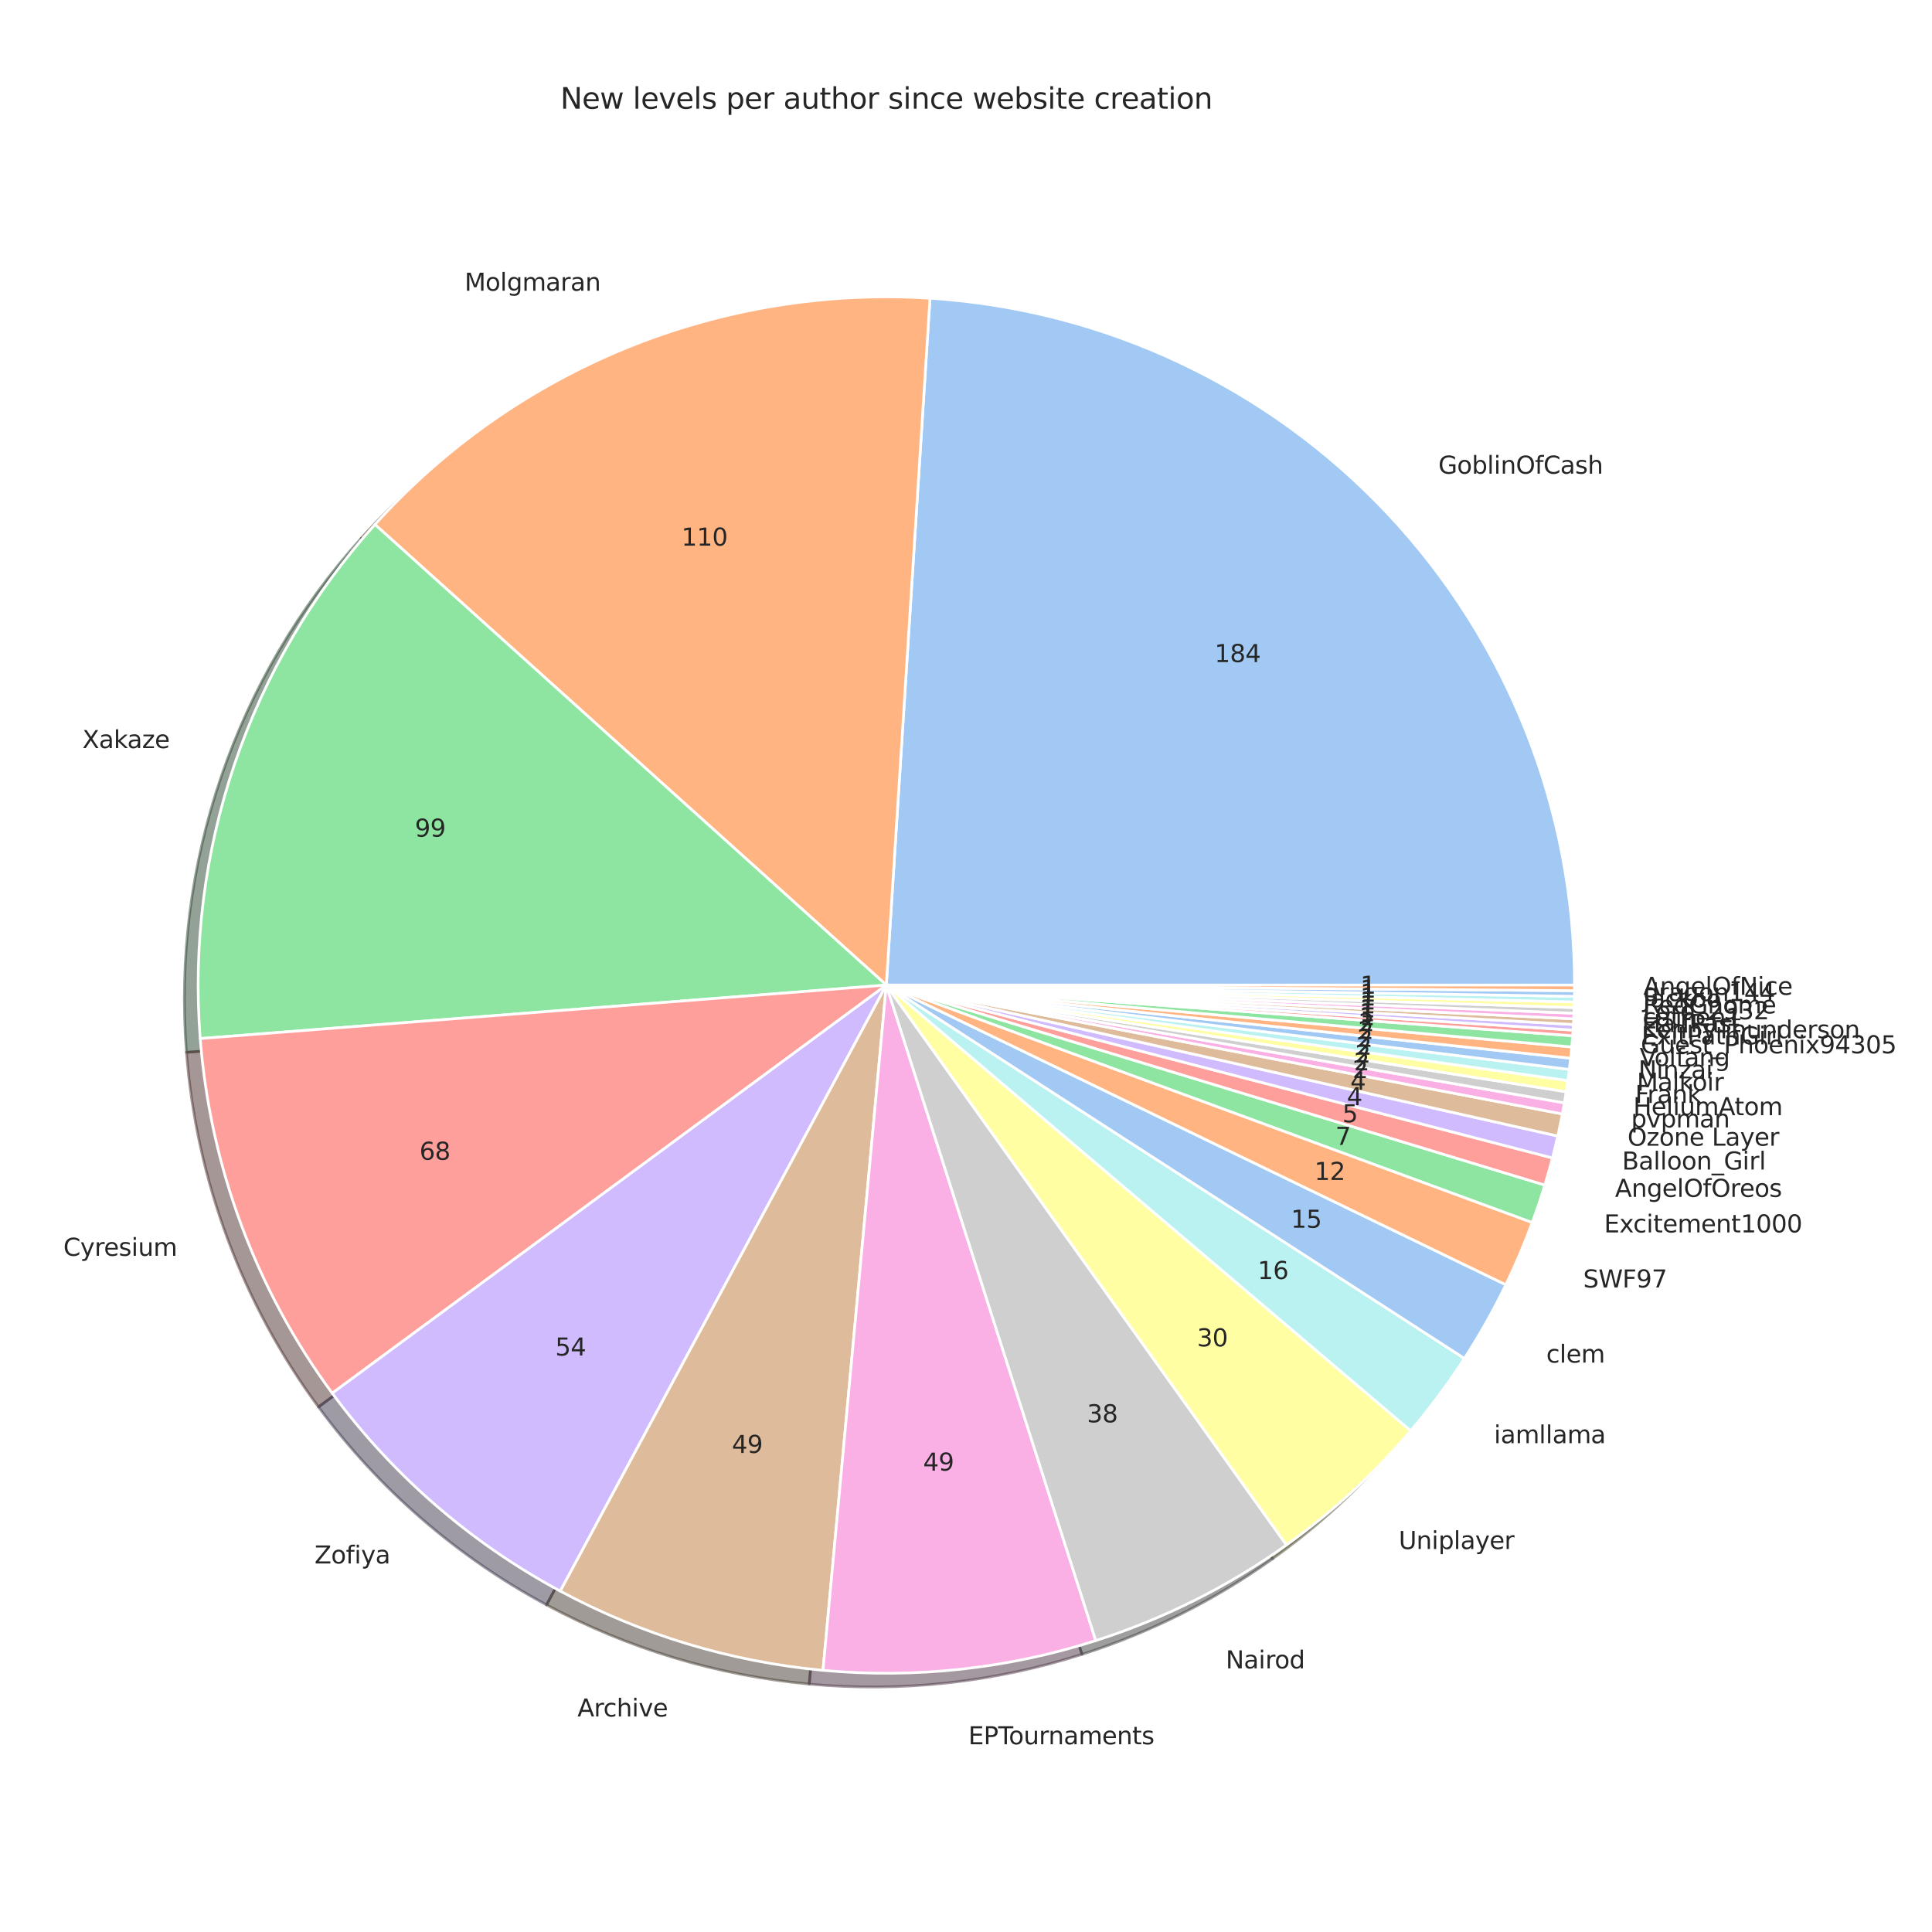 <?xml version="1.0" encoding="utf-8" standalone="no"?>
<!DOCTYPE svg PUBLIC "-//W3C//DTD SVG 1.1//EN"
  "http://www.w3.org/Graphics/SVG/1.1/DTD/svg11.dtd">
<svg xmlns:xlink="http://www.w3.org/1999/xlink" width="720pt" height="720pt" viewBox="0 0 720 720" xmlns="http://www.w3.org/2000/svg" version="1.1">
 <defs>
  <style type="text/css">*{stroke-linejoin: round; stroke-linecap: butt}</style>
 </defs>
 <g id="figure_1">
  <g id="patch_1">
   <path d="M 0 720 
L 720 720 
L 720 0 
L 0 0 
z
" style="fill: #ffffff"/>
  </g>
  <g id="axes_1">
   <g id="matplotlib.axis_1"/>
   <g id="matplotlib.axis_2"/>
   <g id="patch_2">
    <path d="M 581.646 372.233 
C 581.646 307.051 556.797 244.259 512.192 196.729 
C 467.588 149.198 406.499 120.416 341.449 116.28 
L 325.177 372.233 
z
" style="fill: #303c49; opacity: 0.5; stroke: #303c49; stroke-linejoin: miter"/>
   </g>
   <g id="patch_3">
    <path d="M 341.449 116.28 
C 302.847 113.826 264.185 120.136 228.367 134.737 
C 192.548 149.338 160.493 171.854 134.607 200.595 
L 325.177 372.233 
z
" style="fill: #4d3627; opacity: 0.5; stroke: #4d3627; stroke-linejoin: miter"/>
   </g>
   <g id="patch_4">
    <path d="M 134.607 200.595 
C 111.328 226.442 93.549 256.756 82.354 289.69 
C 71.159 322.623 66.78 357.493 69.484 392.172 
L 325.177 372.233 
z
" style="fill: #2a4530; opacity: 0.5; stroke: #2a4530; stroke-linejoin: miter"/>
   </g>
   <g id="patch_5">
    <path d="M 69.484 392.172 
C 71.338 415.949 76.5 439.352 84.82 461.703 
C 93.14 484.054 104.537 505.136 118.682 524.338 
L 325.177 372.233 
z
" style="fill: #4d302f; opacity: 0.5; stroke: #4d302f; stroke-linejoin: miter"/>
   </g>
   <g id="patch_6">
    <path d="M 118.682 524.338 
C 129.907 539.578 142.786 553.528 157.081 565.934 
C 171.377 578.34 187.002 589.125 203.671 598.092 
L 325.177 372.233 
z
" style="fill: #3e384d; opacity: 0.5; stroke: #3e384d; stroke-linejoin: miter"/>
   </g>
   <g id="patch_7">
    <path d="M 203.671 598.092 
C 218.794 606.228 234.695 612.824 251.137 617.782 
C 267.578 622.739 284.475 626.033 301.575 627.613 
L 325.177 372.233 
z
" style="fill: #43382f; opacity: 0.5; stroke: #43382f; stroke-linejoin: miter"/>
   </g>
   <g id="patch_8">
    <path d="M 301.575 627.613 
C 318.674 629.194 335.889 629.053 352.96 627.192 
C 370.031 625.332 386.873 621.762 403.231 616.536 
L 325.177 372.233 
z
" style="fill: #4b3544; opacity: 0.5; stroke: #4b3544; stroke-linejoin: miter"/>
   </g>
   <g id="patch_9">
    <path d="M 403.231 616.536 
C 415.912 612.484 428.259 607.451 440.159 601.483 
C 452.058 595.514 463.476 588.628 474.307 580.887 
L 325.177 372.233 
z
" style="fill: #3e3e3e; opacity: 0.5; stroke: #3e3e3e; stroke-linejoin: miter"/>
   </g>
   <g id="patch_10">
    <path d="M 474.307 580.887 
C 482.856 574.777 491.021 568.147 498.757 561.035 
C 506.492 553.923 513.784 546.343 520.589 538.336 
L 325.177 372.233 
z
" style="fill: #4d4c31; opacity: 0.5; stroke: #4d4c31; stroke-linejoin: miter"/>
   </g>
   <g id="patch_11">
    <path d="M 520.589 538.336 
C 524.218 534.067 527.706 529.68 531.048 525.182 
C 534.389 520.685 537.582 516.079 540.622 511.372 
L 325.177 372.233 
z
" style="fill: #384948; opacity: 0.5; stroke: #384948; stroke-linejoin: miter"/>
   </g>
   <g id="patch_12">
    <path d="M 540.622 511.372 
C 543.472 506.959 546.186 502.46 548.759 497.881 
C 551.332 493.302 553.765 488.644 556.052 483.916 
L 325.177 372.233 
z
" style="fill: #303c49; opacity: 0.5; stroke: #303c49; stroke-linejoin: miter"/>
   </g>
   <g id="patch_13">
    <path d="M 556.052 483.916 
C 557.882 480.133 559.619 476.306 561.26 472.438 
C 562.902 468.569 564.449 464.662 565.899 460.717 
L 325.177 372.233 
z
" style="fill: #4d3627; opacity: 0.5; stroke: #4d3627; stroke-linejoin: miter"/>
   </g>
   <g id="patch_14">
    <path d="M 565.899 460.717 
C 566.744 458.417 567.557 456.104 568.336 453.78 
C 569.116 451.456 569.862 449.121 570.574 446.776 
L 325.177 372.233 
z
" style="fill: #2a4530; opacity: 0.5; stroke: #2a4530; stroke-linejoin: miter"/>
   </g>
   <g id="patch_15">
    <path d="M 570.574 446.776 
C 571.083 445.101 571.575 443.42 572.049 441.735 
C 572.524 440.05 572.981 438.359 573.421 436.665 
L 325.177 372.233 
z
" style="fill: #4d302f; opacity: 0.5; stroke: #4d302f; stroke-linejoin: miter"/>
   </g>
   <g id="patch_16">
    <path d="M 573.421 436.665 
C 573.773 435.309 574.113 433.951 574.443 432.589 
C 574.773 431.228 575.091 429.864 575.398 428.497 
L 325.177 372.233 
z
" style="fill: #3e384d; opacity: 0.5; stroke: #3e384d; stroke-linejoin: miter"/>
   </g>
   <g id="patch_17">
    <path d="M 575.398 428.497 
C 575.706 427.131 576.002 425.762 576.286 424.39 
C 576.571 423.019 576.845 421.645 577.107 420.269 
L 325.177 372.233 
z
" style="fill: #43382f; opacity: 0.5; stroke: #43382f; stroke-linejoin: miter"/>
   </g>
   <g id="patch_18">
    <path d="M 577.107 420.269 
C 577.238 419.582 577.367 418.893 577.492 418.204 
C 577.618 417.515 577.741 416.826 577.86 416.136 
L 325.177 372.233 
z
" style="fill: #4b3544; opacity: 0.5; stroke: #4b3544; stroke-linejoin: miter"/>
   </g>
   <g id="patch_19">
    <path d="M 577.86 416.136 
C 577.98 415.446 578.097 414.755 578.212 414.064 
C 578.326 413.373 578.437 412.682 578.546 411.99 
L 325.177 372.233 
z
" style="fill: #3e3e3e; opacity: 0.5; stroke: #3e3e3e; stroke-linejoin: miter"/>
   </g>
   <g id="patch_20">
    <path d="M 578.546 411.99 
C 578.654 411.298 578.76 410.606 578.863 409.913 
C 578.966 409.22 579.066 408.527 579.163 407.834 
L 325.177 372.233 
z
" style="fill: #4d4c31; opacity: 0.5; stroke: #4d4c31; stroke-linejoin: miter"/>
   </g>
   <g id="patch_21">
    <path d="M 579.163 407.834 
C 579.26 407.14 579.355 406.446 579.446 405.752 
C 579.538 405.058 579.627 404.363 579.712 403.668 
L 325.177 372.233 
z
" style="fill: #384948; opacity: 0.5; stroke: #384948; stroke-linejoin: miter"/>
   </g>
   <g id="patch_22">
    <path d="M 579.712 403.668 
C 579.798 402.973 579.881 402.277 579.961 401.582 
C 580.041 400.886 580.119 400.19 580.193 399.493 
L 325.177 372.233 
z
" style="fill: #303c49; opacity: 0.5; stroke: #303c49; stroke-linejoin: miter"/>
   </g>
   <g id="patch_23">
    <path d="M 580.193 399.493 
C 580.268 398.797 580.339 398.1 580.408 397.403 
C 580.477 396.706 580.543 396.009 580.606 395.312 
L 325.177 372.233 
z
" style="fill: #4d3627; opacity: 0.5; stroke: #4d3627; stroke-linejoin: miter"/>
   </g>
   <g id="patch_24">
    <path d="M 580.606 395.312 
C 580.669 394.614 580.729 393.916 580.786 393.219 
C 580.843 392.521 580.898 391.822 580.949 391.124 
L 325.177 372.233 
z
" style="fill: #2a4530; opacity: 0.5; stroke: #2a4530; stroke-linejoin: miter"/>
   </g>
   <g id="patch_25">
    <path d="M 580.949 391.124 
C 580.975 390.775 581 390.425 581.025 390.076 
C 581.049 389.727 581.073 389.377 581.096 389.028 
L 325.177 372.233 
z
" style="fill: #4d302f; opacity: 0.5; stroke: #4d302f; stroke-linejoin: miter"/>
   </g>
   <g id="patch_26">
    <path d="M 581.096 389.028 
C 581.119 388.679 581.141 388.329 581.162 387.98 
C 581.184 387.63 581.205 387.281 581.225 386.931 
L 325.177 372.233 
z
" style="fill: #3e384d; opacity: 0.5; stroke: #3e384d; stroke-linejoin: miter"/>
   </g>
   <g id="patch_27">
    <path d="M 581.225 386.931 
C 581.245 386.581 581.264 386.232 581.283 385.882 
C 581.301 385.532 581.319 385.183 581.336 384.833 
L 325.177 372.233 
z
" style="fill: #43382f; opacity: 0.5; stroke: #43382f; stroke-linejoin: miter"/>
   </g>
   <g id="patch_28">
    <path d="M 581.336 384.833 
C 581.354 384.483 581.37 384.133 581.386 383.784 
C 581.402 383.434 581.417 383.084 581.431 382.734 
L 325.177 372.233 
z
" style="fill: #4b3544; opacity: 0.5; stroke: #4b3544; stroke-linejoin: miter"/>
   </g>
   <g id="patch_29">
    <path d="M 581.431 382.734 
C 581.445 382.384 581.459 382.034 581.472 381.685 
C 581.485 381.335 581.497 380.985 581.508 380.635 
L 325.177 372.233 
z
" style="fill: #3e3e3e; opacity: 0.5; stroke: #3e3e3e; stroke-linejoin: miter"/>
   </g>
   <g id="patch_30">
    <path d="M 581.508 380.635 
C 581.52 380.285 581.531 379.935 581.541 379.585 
C 581.551 379.235 581.56 378.885 581.569 378.535 
L 325.177 372.233 
z
" style="fill: #4d4c31; opacity: 0.5; stroke: #4d4c31; stroke-linejoin: miter"/>
   </g>
   <g id="patch_31">
    <path d="M 581.569 378.535 
C 581.577 378.184 581.585 377.834 581.592 377.484 
C 581.6 377.134 581.606 376.784 581.612 376.434 
L 325.177 372.233 
z
" style="fill: #384948; opacity: 0.5; stroke: #384948; stroke-linejoin: miter"/>
   </g>
   <g id="patch_32">
    <path d="M 581.612 376.434 
C 581.617 376.084 581.622 375.734 581.627 375.384 
C 581.631 375.033 581.635 374.683 581.638 374.333 
L 325.177 372.233 
z
" style="fill: #303c49; opacity: 0.5; stroke: #303c49; stroke-linejoin: miter"/>
   </g>
   <g id="patch_33">
    <path d="M 581.638 374.333 
C 581.64 373.983 581.643 373.633 581.644 373.283 
C 581.645 372.932 581.646 372.582 581.646 372.232 
L 325.177 372.233 
z
" style="fill: #4d3627; opacity: 0.5; stroke: #4d3627; stroke-linejoin: miter"/>
   </g>
   <g id="patch_34">
    <path d="M 586.776 367.103 
C 586.776 301.921 561.926 239.129 517.322 191.599 
C 472.717 144.069 411.629 115.286 346.578 111.151 
L 330.306 367.103 
z
" style="fill: #a1c9f4; stroke: #ffffff; stroke-linejoin: miter"/>
   </g>
   <g id="patch_35">
    <path d="M 346.578 111.151 
C 307.976 108.697 269.314 115.007 233.496 129.608 
C 197.678 144.208 165.622 166.725 139.736 195.466 
L 330.306 367.103 
z
" style="fill: #ffb482; stroke: #ffffff; stroke-linejoin: miter"/>
   </g>
   <g id="patch_36">
    <path d="M 139.736 195.466 
C 116.457 221.312 98.678 251.627 87.483 284.56 
C 76.288 317.494 71.909 352.363 74.614 387.042 
L 330.306 367.103 
z
" style="fill: #8de5a1; stroke: #ffffff; stroke-linejoin: miter"/>
   </g>
   <g id="patch_37">
    <path d="M 74.614 387.042 
C 76.468 410.82 81.629 434.222 89.949 456.573 
C 98.269 478.925 109.666 500.006 123.811 519.208 
L 330.306 367.103 
z
" style="fill: #ff9f9b; stroke: #ffffff; stroke-linejoin: miter"/>
   </g>
   <g id="patch_38">
    <path d="M 123.811 519.208 
C 135.037 534.448 147.915 548.399 162.211 560.804 
C 176.506 573.21 192.131 583.996 208.8 592.963 
L 330.306 367.103 
z
" style="fill: #d0bbff; stroke: #ffffff; stroke-linejoin: miter"/>
   </g>
   <g id="patch_39">
    <path d="M 208.8 592.963 
C 223.923 601.099 239.825 607.695 256.266 612.652 
C 272.707 617.61 289.605 620.904 306.704 622.484 
L 330.306 367.103 
z
" style="fill: #debb9b; stroke: #ffffff; stroke-linejoin: miter"/>
   </g>
   <g id="patch_40">
    <path d="M 306.704 622.484 
C 323.803 624.064 341.018 623.923 358.09 622.063 
C 375.161 620.203 392.002 616.633 408.36 611.406 
L 330.306 367.103 
z
" style="fill: #fab0e4; stroke: #ffffff; stroke-linejoin: miter"/>
   </g>
   <g id="patch_41">
    <path d="M 408.36 611.406 
C 421.041 607.355 433.388 602.322 445.288 596.353 
C 457.188 590.385 468.605 583.499 479.436 575.758 
L 330.306 367.103 
z
" style="fill: #cfcfcf; stroke: #ffffff; stroke-linejoin: miter"/>
   </g>
   <g id="patch_42">
    <path d="M 479.436 575.758 
C 487.985 569.648 496.15 563.018 503.886 555.906 
C 511.622 548.794 518.913 541.213 525.719 533.207 
L 330.306 367.103 
z
" style="fill: #fffea3; stroke: #ffffff; stroke-linejoin: miter"/>
   </g>
   <g id="patch_43">
    <path d="M 525.719 533.207 
C 529.348 528.938 532.836 524.551 536.177 520.053 
C 539.519 515.555 542.712 510.949 545.752 506.243 
L 330.306 367.103 
z
" style="fill: #b9f2f0; stroke: #ffffff; stroke-linejoin: miter"/>
   </g>
   <g id="patch_44">
    <path d="M 545.752 506.243 
C 548.601 501.83 551.315 497.331 553.888 492.752 
C 556.462 488.172 558.894 483.515 561.181 478.786 
L 330.306 367.103 
z
" style="fill: #a1c9f4; stroke: #ffffff; stroke-linejoin: miter"/>
   </g>
   <g id="patch_45">
    <path d="M 561.181 478.786 
C 563.011 475.004 564.748 471.176 566.39 467.308 
C 568.032 463.44 569.578 459.532 571.028 455.588 
L 330.306 367.103 
z
" style="fill: #ffb482; stroke: #ffffff; stroke-linejoin: miter"/>
   </g>
   <g id="patch_46">
    <path d="M 571.028 455.588 
C 571.874 453.287 572.686 450.975 573.466 448.651 
C 574.245 446.327 574.991 443.992 575.703 441.646 
L 330.306 367.103 
z
" style="fill: #8de5a1; stroke: #ffffff; stroke-linejoin: miter"/>
   </g>
   <g id="patch_47">
    <path d="M 575.703 441.646 
C 576.212 439.971 576.704 438.291 577.178 436.606 
C 577.653 434.92 578.11 433.23 578.55 431.535 
L 330.306 367.103 
z
" style="fill: #ff9f9b; stroke: #ffffff; stroke-linejoin: miter"/>
   </g>
   <g id="patch_48">
    <path d="M 578.55 431.535 
C 578.902 430.18 579.243 428.821 579.572 427.46 
C 579.902 426.099 580.22 424.734 580.528 423.368 
L 330.306 367.103 
z
" style="fill: #d0bbff; stroke: #ffffff; stroke-linejoin: miter"/>
   </g>
   <g id="patch_49">
    <path d="M 580.528 423.368 
C 580.835 422.001 581.131 420.632 581.416 419.261 
C 581.701 417.89 581.974 416.516 582.237 415.14 
L 330.306 367.103 
z
" style="fill: #debb9b; stroke: #ffffff; stroke-linejoin: miter"/>
   </g>
   <g id="patch_50">
    <path d="M 582.237 415.14 
C 582.368 414.452 582.496 413.764 582.622 413.075 
C 582.747 412.386 582.87 411.696 582.99 411.006 
L 330.306 367.103 
z
" style="fill: #fab0e4; stroke: #ffffff; stroke-linejoin: miter"/>
   </g>
   <g id="patch_51">
    <path d="M 582.99 411.006 
C 583.11 410.316 583.227 409.626 583.341 408.935 
C 583.455 408.244 583.567 407.552 583.675 406.86 
L 330.306 367.103 
z
" style="fill: #cfcfcf; stroke: #ffffff; stroke-linejoin: miter"/>
   </g>
   <g id="patch_52">
    <path d="M 583.675 406.86 
C 583.784 406.169 583.89 405.476 583.992 404.784 
C 584.095 404.091 584.195 403.398 584.293 402.704 
L 330.306 367.103 
z
" style="fill: #fffea3; stroke: #ffffff; stroke-linejoin: miter"/>
   </g>
   <g id="patch_53">
    <path d="M 584.293 402.704 
C 584.39 402.011 584.484 401.317 584.576 400.623 
C 584.667 399.928 584.756 399.233 584.842 398.538 
L 330.306 367.103 
z
" style="fill: #b9f2f0; stroke: #ffffff; stroke-linejoin: miter"/>
   </g>
   <g id="patch_54">
    <path d="M 584.842 398.538 
C 584.928 397.843 585.011 397.148 585.091 396.452 
C 585.171 395.756 585.248 395.06 585.323 394.364 
L 330.306 367.103 
z
" style="fill: #a1c9f4; stroke: #ffffff; stroke-linejoin: miter"/>
   </g>
   <g id="patch_55">
    <path d="M 585.323 394.364 
C 585.397 393.668 585.469 392.971 585.537 392.274 
C 585.606 391.577 585.672 390.88 585.735 390.182 
L 330.306 367.103 
z
" style="fill: #ffb482; stroke: #ffffff; stroke-linejoin: miter"/>
   </g>
   <g id="patch_56">
    <path d="M 585.735 390.182 
C 585.798 389.485 585.858 388.787 585.915 388.089 
C 585.973 387.391 586.027 386.693 586.079 385.995 
L 330.306 367.103 
z
" style="fill: #8de5a1; stroke: #ffffff; stroke-linejoin: miter"/>
   </g>
   <g id="patch_57">
    <path d="M 586.079 385.995 
C 586.105 385.645 586.13 385.296 586.154 384.947 
C 586.178 384.597 586.202 384.248 586.225 383.899 
L 330.306 367.103 
z
" style="fill: #ff9f9b; stroke: #ffffff; stroke-linejoin: miter"/>
   </g>
   <g id="patch_58">
    <path d="M 586.225 383.899 
C 586.248 383.549 586.27 383.2 586.292 382.85 
C 586.313 382.501 586.334 382.151 586.354 381.802 
L 330.306 367.103 
z
" style="fill: #d0bbff; stroke: #ffffff; stroke-linejoin: miter"/>
   </g>
   <g id="patch_59">
    <path d="M 586.354 381.802 
C 586.374 381.452 586.393 381.102 586.412 380.753 
C 586.431 380.403 586.449 380.053 586.466 379.704 
L 330.306 367.103 
z
" style="fill: #debb9b; stroke: #ffffff; stroke-linejoin: miter"/>
   </g>
   <g id="patch_60">
    <path d="M 586.466 379.704 
C 586.483 379.354 586.499 379.004 586.515 378.654 
C 586.531 378.304 586.546 377.955 586.56 377.605 
L 330.306 367.103 
z
" style="fill: #fab0e4; stroke: #ffffff; stroke-linejoin: miter"/>
   </g>
   <g id="patch_61">
    <path d="M 586.56 377.605 
C 586.575 377.255 586.588 376.905 586.601 376.555 
C 586.614 376.205 586.626 375.855 586.638 375.505 
L 330.306 367.103 
z
" style="fill: #cfcfcf; stroke: #ffffff; stroke-linejoin: miter"/>
   </g>
   <g id="patch_62">
    <path d="M 586.638 375.505 
C 586.649 375.155 586.66 374.805 586.67 374.455 
C 586.68 374.105 586.689 373.755 586.698 373.405 
L 330.306 367.103 
z
" style="fill: #fffea3; stroke: #ffffff; stroke-linejoin: miter"/>
   </g>
   <g id="patch_63">
    <path d="M 586.698 373.405 
C 586.707 373.055 586.715 372.705 586.722 372.355 
C 586.729 372.005 586.735 371.655 586.741 371.305 
L 330.306 367.103 
z
" style="fill: #b9f2f0; stroke: #ffffff; stroke-linejoin: miter"/>
   </g>
   <g id="patch_64">
    <path d="M 586.741 371.305 
C 586.747 370.954 586.752 370.604 586.756 370.254 
C 586.76 369.904 586.764 369.554 586.767 369.204 
L 330.306 367.103 
z
" style="fill: #a1c9f4; stroke: #ffffff; stroke-linejoin: miter"/>
   </g>
   <g id="patch_65">
    <path d="M 586.767 369.204 
C 586.77 368.854 586.772 368.503 586.773 368.153 
C 586.775 367.803 586.776 367.453 586.776 367.103 
L 330.306 367.103 
z
" style="fill: #ffb482; stroke: #ffffff; stroke-linejoin: miter"/>
   </g>
   <g id="text_1">
    <!-- GoblinOfCash -->
    <g style="fill: #262626" transform="translate(536.023 176.532) scale(0.09 -0.09)">
     <defs>
      <path id="DejaVuSans-47" d="M 3809 666 
L 3809 1919 
L 2778 1919 
L 2778 2438 
L 4434 2438 
L 4434 434 
Q 4069 175 3628 42 
Q 3188 -91 2688 -91 
Q 1594 -91 976 548 
Q 359 1188 359 2328 
Q 359 3472 976 4111 
Q 1594 4750 2688 4750 
Q 3144 4750 3555 4637 
Q 3966 4525 4313 4306 
L 4313 3634 
Q 3963 3931 3569 4081 
Q 3175 4231 2741 4231 
Q 1884 4231 1454 3753 
Q 1025 3275 1025 2328 
Q 1025 1384 1454 906 
Q 1884 428 2741 428 
Q 3075 428 3337 486 
Q 3600 544 3809 666 
z
" transform="scale(0.016)"/>
      <path id="DejaVuSans-6f" d="M 1959 3097 
Q 1497 3097 1228 2736 
Q 959 2375 959 1747 
Q 959 1119 1226 758 
Q 1494 397 1959 397 
Q 2419 397 2687 759 
Q 2956 1122 2956 1747 
Q 2956 2369 2687 2733 
Q 2419 3097 1959 3097 
z
M 1959 3584 
Q 2709 3584 3137 3096 
Q 3566 2609 3566 1747 
Q 3566 888 3137 398 
Q 2709 -91 1959 -91 
Q 1206 -91 779 398 
Q 353 888 353 1747 
Q 353 2609 779 3096 
Q 1206 3584 1959 3584 
z
" transform="scale(0.016)"/>
      <path id="DejaVuSans-62" d="M 3116 1747 
Q 3116 2381 2855 2742 
Q 2594 3103 2138 3103 
Q 1681 3103 1420 2742 
Q 1159 2381 1159 1747 
Q 1159 1113 1420 752 
Q 1681 391 2138 391 
Q 2594 391 2855 752 
Q 3116 1113 3116 1747 
z
M 1159 2969 
Q 1341 3281 1617 3432 
Q 1894 3584 2278 3584 
Q 2916 3584 3314 3078 
Q 3713 2572 3713 1747 
Q 3713 922 3314 415 
Q 2916 -91 2278 -91 
Q 1894 -91 1617 61 
Q 1341 213 1159 525 
L 1159 0 
L 581 0 
L 581 4863 
L 1159 4863 
L 1159 2969 
z
" transform="scale(0.016)"/>
      <path id="DejaVuSans-6c" d="M 603 4863 
L 1178 4863 
L 1178 0 
L 603 0 
L 603 4863 
z
" transform="scale(0.016)"/>
      <path id="DejaVuSans-69" d="M 603 3500 
L 1178 3500 
L 1178 0 
L 603 0 
L 603 3500 
z
M 603 4863 
L 1178 4863 
L 1178 4134 
L 603 4134 
L 603 4863 
z
" transform="scale(0.016)"/>
      <path id="DejaVuSans-6e" d="M 3513 2113 
L 3513 0 
L 2938 0 
L 2938 2094 
Q 2938 2591 2744 2837 
Q 2550 3084 2163 3084 
Q 1697 3084 1428 2787 
Q 1159 2491 1159 1978 
L 1159 0 
L 581 0 
L 581 3500 
L 1159 3500 
L 1159 2956 
Q 1366 3272 1645 3428 
Q 1925 3584 2291 3584 
Q 2894 3584 3203 3211 
Q 3513 2838 3513 2113 
z
" transform="scale(0.016)"/>
      <path id="DejaVuSans-4f" d="M 2522 4238 
Q 1834 4238 1429 3725 
Q 1025 3213 1025 2328 
Q 1025 1447 1429 934 
Q 1834 422 2522 422 
Q 3209 422 3611 934 
Q 4013 1447 4013 2328 
Q 4013 3213 3611 3725 
Q 3209 4238 2522 4238 
z
M 2522 4750 
Q 3503 4750 4090 4092 
Q 4678 3434 4678 2328 
Q 4678 1225 4090 567 
Q 3503 -91 2522 -91 
Q 1538 -91 948 565 
Q 359 1222 359 2328 
Q 359 3434 948 4092 
Q 1538 4750 2522 4750 
z
" transform="scale(0.016)"/>
      <path id="DejaVuSans-66" d="M 2375 4863 
L 2375 4384 
L 1825 4384 
Q 1516 4384 1395 4259 
Q 1275 4134 1275 3809 
L 1275 3500 
L 2222 3500 
L 2222 3053 
L 1275 3053 
L 1275 0 
L 697 0 
L 697 3053 
L 147 3053 
L 147 3500 
L 697 3500 
L 697 3744 
Q 697 4328 969 4595 
Q 1241 4863 1831 4863 
L 2375 4863 
z
" transform="scale(0.016)"/>
      <path id="DejaVuSans-43" d="M 4122 4306 
L 4122 3641 
Q 3803 3938 3442 4084 
Q 3081 4231 2675 4231 
Q 1875 4231 1450 3742 
Q 1025 3253 1025 2328 
Q 1025 1406 1450 917 
Q 1875 428 2675 428 
Q 3081 428 3442 575 
Q 3803 722 4122 1019 
L 4122 359 
Q 3791 134 3420 21 
Q 3050 -91 2638 -91 
Q 1578 -91 968 557 
Q 359 1206 359 2328 
Q 359 3453 968 4101 
Q 1578 4750 2638 4750 
Q 3056 4750 3426 4639 
Q 3797 4528 4122 4306 
z
" transform="scale(0.016)"/>
      <path id="DejaVuSans-61" d="M 2194 1759 
Q 1497 1759 1228 1600 
Q 959 1441 959 1056 
Q 959 750 1161 570 
Q 1363 391 1709 391 
Q 2188 391 2477 730 
Q 2766 1069 2766 1631 
L 2766 1759 
L 2194 1759 
z
M 3341 1997 
L 3341 0 
L 2766 0 
L 2766 531 
Q 2569 213 2275 61 
Q 1981 -91 1556 -91 
Q 1019 -91 701 211 
Q 384 513 384 1019 
Q 384 1609 779 1909 
Q 1175 2209 1959 2209 
L 2766 2209 
L 2766 2266 
Q 2766 2663 2505 2880 
Q 2244 3097 1772 3097 
Q 1472 3097 1187 3025 
Q 903 2953 641 2809 
L 641 3341 
Q 956 3463 1253 3523 
Q 1550 3584 1831 3584 
Q 2591 3584 2966 3190 
Q 3341 2797 3341 1997 
z
" transform="scale(0.016)"/>
      <path id="DejaVuSans-73" d="M 2834 3397 
L 2834 2853 
Q 2591 2978 2328 3040 
Q 2066 3103 1784 3103 
Q 1356 3103 1142 2972 
Q 928 2841 928 2578 
Q 928 2378 1081 2264 
Q 1234 2150 1697 2047 
L 1894 2003 
Q 2506 1872 2764 1633 
Q 3022 1394 3022 966 
Q 3022 478 2636 193 
Q 2250 -91 1575 -91 
Q 1294 -91 989 -36 
Q 684 19 347 128 
L 347 722 
Q 666 556 975 473 
Q 1284 391 1588 391 
Q 1994 391 2212 530 
Q 2431 669 2431 922 
Q 2431 1156 2273 1281 
Q 2116 1406 1581 1522 
L 1381 1569 
Q 847 1681 609 1914 
Q 372 2147 372 2553 
Q 372 3047 722 3315 
Q 1072 3584 1716 3584 
Q 2034 3584 2315 3537 
Q 2597 3491 2834 3397 
z
" transform="scale(0.016)"/>
      <path id="DejaVuSans-68" d="M 3513 2113 
L 3513 0 
L 2938 0 
L 2938 2094 
Q 2938 2591 2744 2837 
Q 2550 3084 2163 3084 
Q 1697 3084 1428 2787 
Q 1159 2491 1159 1978 
L 1159 0 
L 581 0 
L 581 4863 
L 1159 4863 
L 1159 2956 
Q 1366 3272 1645 3428 
Q 1925 3584 2291 3584 
Q 2894 3584 3203 3211 
Q 3513 2838 3513 2113 
z
" transform="scale(0.016)"/>
     </defs>
     <use xlink:href="#DejaVuSans-47"/>
     <use xlink:href="#DejaVuSans-6f" transform="translate(77.49 0)"/>
     <use xlink:href="#DejaVuSans-62" transform="translate(138.672 0)"/>
     <use xlink:href="#DejaVuSans-6c" transform="translate(202.148 0)"/>
     <use xlink:href="#DejaVuSans-69" transform="translate(229.932 0)"/>
     <use xlink:href="#DejaVuSans-6e" transform="translate(257.715 0)"/>
     <use xlink:href="#DejaVuSans-4f" transform="translate(321.094 0)"/>
     <use xlink:href="#DejaVuSans-66" transform="translate(399.805 0)"/>
     <use xlink:href="#DejaVuSans-43" transform="translate(435.01 0)"/>
     <use xlink:href="#DejaVuSans-61" transform="translate(504.834 0)"/>
     <use xlink:href="#DejaVuSans-73" transform="translate(566.113 0)"/>
     <use xlink:href="#DejaVuSans-68" transform="translate(618.213 0)"/>
    </g>
   </g>
   <g id="text_2">
    <!-- 184 -->
    <g style="fill: #262626" transform="translate(452.628 246.734) scale(0.09 -0.09)">
     <defs>
      <path id="DejaVuSans-31" d="M 794 531 
L 1825 531 
L 1825 4091 
L 703 3866 
L 703 4441 
L 1819 4666 
L 2450 4666 
L 2450 531 
L 3481 531 
L 3481 0 
L 794 0 
L 794 531 
z
" transform="scale(0.016)"/>
      <path id="DejaVuSans-38" d="M 2034 2216 
Q 1584 2216 1326 1975 
Q 1069 1734 1069 1313 
Q 1069 891 1326 650 
Q 1584 409 2034 409 
Q 2484 409 2743 651 
Q 3003 894 3003 1313 
Q 3003 1734 2745 1975 
Q 2488 2216 2034 2216 
z
M 1403 2484 
Q 997 2584 770 2862 
Q 544 3141 544 3541 
Q 544 4100 942 4425 
Q 1341 4750 2034 4750 
Q 2731 4750 3128 4425 
Q 3525 4100 3525 3541 
Q 3525 3141 3298 2862 
Q 3072 2584 2669 2484 
Q 3125 2378 3379 2068 
Q 3634 1759 3634 1313 
Q 3634 634 3220 271 
Q 2806 -91 2034 -91 
Q 1263 -91 848 271 
Q 434 634 434 1313 
Q 434 1759 690 2068 
Q 947 2378 1403 2484 
z
M 1172 3481 
Q 1172 3119 1398 2916 
Q 1625 2713 2034 2713 
Q 2441 2713 2670 2916 
Q 2900 3119 2900 3481 
Q 2900 3844 2670 4047 
Q 2441 4250 2034 4250 
Q 1625 4250 1398 4047 
Q 1172 3844 1172 3481 
z
" transform="scale(0.016)"/>
      <path id="DejaVuSans-34" d="M 2419 4116 
L 825 1625 
L 2419 1625 
L 2419 4116 
z
M 2253 4666 
L 3047 4666 
L 3047 1625 
L 3713 1625 
L 3713 1100 
L 3047 1100 
L 3047 0 
L 2419 0 
L 2419 1100 
L 313 1100 
L 313 1709 
L 2253 4666 
z
" transform="scale(0.016)"/>
     </defs>
     <use xlink:href="#DejaVuSans-31"/>
     <use xlink:href="#DejaVuSans-38" transform="translate(63.623 0)"/>
     <use xlink:href="#DejaVuSans-34" transform="translate(127.246 0)"/>
    </g>
   </g>
   <g id="text_3">
    <!-- Molgmaran -->
    <g style="fill: #262626" transform="translate(173.128 108.341) scale(0.09 -0.09)">
     <defs>
      <path id="DejaVuSans-4d" d="M 628 4666 
L 1569 4666 
L 2759 1491 
L 3956 4666 
L 4897 4666 
L 4897 0 
L 4281 0 
L 4281 4097 
L 3078 897 
L 2444 897 
L 1241 4097 
L 1241 0 
L 628 0 
L 628 4666 
z
" transform="scale(0.016)"/>
      <path id="DejaVuSans-67" d="M 2906 1791 
Q 2906 2416 2648 2759 
Q 2391 3103 1925 3103 
Q 1463 3103 1205 2759 
Q 947 2416 947 1791 
Q 947 1169 1205 825 
Q 1463 481 1925 481 
Q 2391 481 2648 825 
Q 2906 1169 2906 1791 
z
M 3481 434 
Q 3481 -459 3084 -895 
Q 2688 -1331 1869 -1331 
Q 1566 -1331 1297 -1286 
Q 1028 -1241 775 -1147 
L 775 -588 
Q 1028 -725 1275 -790 
Q 1522 -856 1778 -856 
Q 2344 -856 2625 -561 
Q 2906 -266 2906 331 
L 2906 616 
Q 2728 306 2450 153 
Q 2172 0 1784 0 
Q 1141 0 747 490 
Q 353 981 353 1791 
Q 353 2603 747 3093 
Q 1141 3584 1784 3584 
Q 2172 3584 2450 3431 
Q 2728 3278 2906 2969 
L 2906 3500 
L 3481 3500 
L 3481 434 
z
" transform="scale(0.016)"/>
      <path id="DejaVuSans-6d" d="M 3328 2828 
Q 3544 3216 3844 3400 
Q 4144 3584 4550 3584 
Q 5097 3584 5394 3201 
Q 5691 2819 5691 2113 
L 5691 0 
L 5113 0 
L 5113 2094 
Q 5113 2597 4934 2840 
Q 4756 3084 4391 3084 
Q 3944 3084 3684 2787 
Q 3425 2491 3425 1978 
L 3425 0 
L 2847 0 
L 2847 2094 
Q 2847 2600 2669 2842 
Q 2491 3084 2119 3084 
Q 1678 3084 1418 2786 
Q 1159 2488 1159 1978 
L 1159 0 
L 581 0 
L 581 3500 
L 1159 3500 
L 1159 2956 
Q 1356 3278 1631 3431 
Q 1906 3584 2284 3584 
Q 2666 3584 2933 3390 
Q 3200 3197 3328 2828 
z
" transform="scale(0.016)"/>
      <path id="DejaVuSans-72" d="M 2631 2963 
Q 2534 3019 2420 3045 
Q 2306 3072 2169 3072 
Q 1681 3072 1420 2755 
Q 1159 2438 1159 1844 
L 1159 0 
L 581 0 
L 581 3500 
L 1159 3500 
L 1159 2956 
Q 1341 3275 1631 3429 
Q 1922 3584 2338 3584 
Q 2397 3584 2469 3576 
Q 2541 3569 2628 3553 
L 2631 2963 
z
" transform="scale(0.016)"/>
     </defs>
     <use xlink:href="#DejaVuSans-4d"/>
     <use xlink:href="#DejaVuSans-6f" transform="translate(86.279 0)"/>
     <use xlink:href="#DejaVuSans-6c" transform="translate(147.461 0)"/>
     <use xlink:href="#DejaVuSans-67" transform="translate(175.244 0)"/>
     <use xlink:href="#DejaVuSans-6d" transform="translate(238.721 0)"/>
     <use xlink:href="#DejaVuSans-61" transform="translate(336.133 0)"/>
     <use xlink:href="#DejaVuSans-72" transform="translate(397.412 0)"/>
     <use xlink:href="#DejaVuSans-61" transform="translate(438.525 0)"/>
     <use xlink:href="#DejaVuSans-6e" transform="translate(499.805 0)"/>
    </g>
   </g>
   <g id="text_4">
    <!-- 110 -->
    <g style="fill: #262626" transform="translate(253.95 203.34) scale(0.09 -0.09)">
     <defs>
      <path id="DejaVuSans-30" d="M 2034 4250 
Q 1547 4250 1301 3770 
Q 1056 3291 1056 2328 
Q 1056 1369 1301 889 
Q 1547 409 2034 409 
Q 2525 409 2770 889 
Q 3016 1369 3016 2328 
Q 3016 3291 2770 3770 
Q 2525 4250 2034 4250 
z
M 2034 4750 
Q 2819 4750 3233 4129 
Q 3647 3509 3647 2328 
Q 3647 1150 3233 529 
Q 2819 -91 2034 -91 
Q 1250 -91 836 529 
Q 422 1150 422 2328 
Q 422 3509 836 4129 
Q 1250 4750 2034 4750 
z
" transform="scale(0.016)"/>
     </defs>
     <use xlink:href="#DejaVuSans-31"/>
     <use xlink:href="#DejaVuSans-31" transform="translate(63.623 0)"/>
     <use xlink:href="#DejaVuSans-30" transform="translate(127.246 0)"/>
    </g>
   </g>
   <g id="text_5">
    <!-- Xakaze -->
    <g style="fill: #262626" transform="translate(30.69 278.79) scale(0.09 -0.09)">
     <defs>
      <path id="DejaVuSans-58" d="M 403 4666 
L 1081 4666 
L 2241 2931 
L 3406 4666 
L 4084 4666 
L 2584 2425 
L 4184 0 
L 3506 0 
L 2194 1984 
L 872 0 
L 191 0 
L 1856 2491 
L 403 4666 
z
" transform="scale(0.016)"/>
      <path id="DejaVuSans-6b" d="M 581 4863 
L 1159 4863 
L 1159 1991 
L 2875 3500 
L 3609 3500 
L 1753 1863 
L 3688 0 
L 2938 0 
L 1159 1709 
L 1159 0 
L 581 0 
L 581 4863 
z
" transform="scale(0.016)"/>
      <path id="DejaVuSans-7a" d="M 353 3500 
L 3084 3500 
L 3084 2975 
L 922 459 
L 3084 459 
L 3084 0 
L 275 0 
L 275 525 
L 2438 3041 
L 353 3041 
L 353 3500 
z
" transform="scale(0.016)"/>
      <path id="DejaVuSans-65" d="M 3597 1894 
L 3597 1613 
L 953 1613 
Q 991 1019 1311 708 
Q 1631 397 2203 397 
Q 2534 397 2845 478 
Q 3156 559 3463 722 
L 3463 178 
Q 3153 47 2828 -22 
Q 2503 -91 2169 -91 
Q 1331 -91 842 396 
Q 353 884 353 1716 
Q 353 2575 817 3079 
Q 1281 3584 2069 3584 
Q 2775 3584 3186 3129 
Q 3597 2675 3597 1894 
z
M 3022 2063 
Q 3016 2534 2758 2815 
Q 2500 3097 2075 3097 
Q 1594 3097 1305 2825 
Q 1016 2553 972 2059 
L 3022 2063 
z
" transform="scale(0.016)"/>
     </defs>
     <use xlink:href="#DejaVuSans-58"/>
     <use xlink:href="#DejaVuSans-61" transform="translate(68.506 0)"/>
     <use xlink:href="#DejaVuSans-6b" transform="translate(129.785 0)"/>
     <use xlink:href="#DejaVuSans-61" transform="translate(185.945 0)"/>
     <use xlink:href="#DejaVuSans-7a" transform="translate(247.225 0)"/>
     <use xlink:href="#DejaVuSans-65" transform="translate(299.715 0)"/>
    </g>
   </g>
   <g id="text_6">
    <!-- 99 -->
    <g style="fill: #262626" transform="translate(154.604 311.807) scale(0.09 -0.09)">
     <defs>
      <path id="DejaVuSans-39" d="M 703 97 
L 703 672 
Q 941 559 1184 500 
Q 1428 441 1663 441 
Q 2288 441 2617 861 
Q 2947 1281 2994 2138 
Q 2813 1869 2534 1725 
Q 2256 1581 1919 1581 
Q 1219 1581 811 2004 
Q 403 2428 403 3163 
Q 403 3881 828 4315 
Q 1253 4750 1959 4750 
Q 2769 4750 3195 4129 
Q 3622 3509 3622 2328 
Q 3622 1225 3098 567 
Q 2575 -91 1691 -91 
Q 1453 -91 1209 -44 
Q 966 3 703 97 
z
M 1959 2075 
Q 2384 2075 2632 2365 
Q 2881 2656 2881 3163 
Q 2881 3666 2632 3958 
Q 2384 4250 1959 4250 
Q 1534 4250 1286 3958 
Q 1038 3666 1038 3163 
Q 1038 2656 1286 2365 
Q 1534 2075 1959 2075 
z
" transform="scale(0.016)"/>
     </defs>
     <use xlink:href="#DejaVuSans-39"/>
     <use xlink:href="#DejaVuSans-39" transform="translate(63.623 0)"/>
    </g>
   </g>
   <g id="text_7">
    <!-- Cyresium -->
    <g style="fill: #262626" transform="translate(23.608 468.004) scale(0.09 -0.09)">
     <defs>
      <path id="DejaVuSans-79" d="M 2059 -325 
Q 1816 -950 1584 -1140 
Q 1353 -1331 966 -1331 
L 506 -1331 
L 506 -850 
L 844 -850 
Q 1081 -850 1212 -737 
Q 1344 -625 1503 -206 
L 1606 56 
L 191 3500 
L 800 3500 
L 1894 763 
L 2988 3500 
L 3597 3500 
L 2059 -325 
z
" transform="scale(0.016)"/>
      <path id="DejaVuSans-75" d="M 544 1381 
L 544 3500 
L 1119 3500 
L 1119 1403 
Q 1119 906 1312 657 
Q 1506 409 1894 409 
Q 2359 409 2629 706 
Q 2900 1003 2900 1516 
L 2900 3500 
L 3475 3500 
L 3475 0 
L 2900 0 
L 2900 538 
Q 2691 219 2414 64 
Q 2138 -91 1772 -91 
Q 1169 -91 856 284 
Q 544 659 544 1381 
z
M 1991 3584 
L 1991 3584 
z
" transform="scale(0.016)"/>
     </defs>
     <use xlink:href="#DejaVuSans-43"/>
     <use xlink:href="#DejaVuSans-79" transform="translate(69.824 0)"/>
     <use xlink:href="#DejaVuSans-72" transform="translate(129.004 0)"/>
     <use xlink:href="#DejaVuSans-65" transform="translate(167.867 0)"/>
     <use xlink:href="#DejaVuSans-73" transform="translate(229.391 0)"/>
     <use xlink:href="#DejaVuSans-69" transform="translate(281.49 0)"/>
     <use xlink:href="#DejaVuSans-75" transform="translate(309.273 0)"/>
     <use xlink:href="#DejaVuSans-6d" transform="translate(372.652 0)"/>
    </g>
   </g>
   <g id="text_8">
    <!-- 68 -->
    <g style="fill: #262626" transform="translate(156.33 432.216) scale(0.09 -0.09)">
     <defs>
      <path id="DejaVuSans-36" d="M 2113 2584 
Q 1688 2584 1439 2293 
Q 1191 2003 1191 1497 
Q 1191 994 1439 701 
Q 1688 409 2113 409 
Q 2538 409 2786 701 
Q 3034 994 3034 1497 
Q 3034 2003 2786 2293 
Q 2538 2584 2113 2584 
z
M 3366 4563 
L 3366 3988 
Q 3128 4100 2886 4159 
Q 2644 4219 2406 4219 
Q 1781 4219 1451 3797 
Q 1122 3375 1075 2522 
Q 1259 2794 1537 2939 
Q 1816 3084 2150 3084 
Q 2853 3084 3261 2657 
Q 3669 2231 3669 1497 
Q 3669 778 3244 343 
Q 2819 -91 2113 -91 
Q 1303 -91 875 529 
Q 447 1150 447 2328 
Q 447 3434 972 4092 
Q 1497 4750 2381 4750 
Q 2619 4750 2861 4703 
Q 3103 4656 3366 4563 
z
" transform="scale(0.016)"/>
     </defs>
     <use xlink:href="#DejaVuSans-36"/>
     <use xlink:href="#DejaVuSans-38" transform="translate(63.623 0)"/>
    </g>
   </g>
   <g id="text_9">
    <!-- Zofiya -->
    <g style="fill: #262626" transform="translate(117.218 582.658) scale(0.09 -0.09)">
     <defs>
      <path id="DejaVuSans-5a" d="M 359 4666 
L 4025 4666 
L 4025 4184 
L 1075 531 
L 4097 531 
L 4097 0 
L 288 0 
L 288 481 
L 3238 4134 
L 359 4134 
L 359 4666 
z
" transform="scale(0.016)"/>
     </defs>
     <use xlink:href="#DejaVuSans-5a"/>
     <use xlink:href="#DejaVuSans-6f" transform="translate(68.506 0)"/>
     <use xlink:href="#DejaVuSans-66" transform="translate(129.688 0)"/>
     <use xlink:href="#DejaVuSans-69" transform="translate(164.893 0)"/>
     <use xlink:href="#DejaVuSans-79" transform="translate(192.676 0)"/>
     <use xlink:href="#DejaVuSans-61" transform="translate(251.855 0)"/>
    </g>
   </g>
   <g id="text_10">
    <!-- 54 -->
    <g style="fill: #262626" transform="translate(206.913 505.178) scale(0.09 -0.09)">
     <defs>
      <path id="DejaVuSans-35" d="M 691 4666 
L 3169 4666 
L 3169 4134 
L 1269 4134 
L 1269 2991 
Q 1406 3038 1543 3061 
Q 1681 3084 1819 3084 
Q 2600 3084 3056 2656 
Q 3513 2228 3513 1497 
Q 3513 744 3044 326 
Q 2575 -91 1722 -91 
Q 1428 -91 1123 -41 
Q 819 9 494 109 
L 494 744 
Q 775 591 1075 516 
Q 1375 441 1709 441 
Q 2250 441 2565 725 
Q 2881 1009 2881 1497 
Q 2881 1984 2565 2268 
Q 2250 2553 1709 2553 
Q 1456 2553 1204 2497 
Q 953 2441 691 2322 
L 691 4666 
z
" transform="scale(0.016)"/>
     </defs>
     <use xlink:href="#DejaVuSans-35"/>
     <use xlink:href="#DejaVuSans-34" transform="translate(63.623 0)"/>
    </g>
   </g>
   <g id="text_11">
    <!-- Archive -->
    <g style="fill: #262626" transform="translate(215.191 639.691) scale(0.09 -0.09)">
     <defs>
      <path id="DejaVuSans-41" d="M 2188 4044 
L 1331 1722 
L 3047 1722 
L 2188 4044 
z
M 1831 4666 
L 2547 4666 
L 4325 0 
L 3669 0 
L 3244 1197 
L 1141 1197 
L 716 0 
L 50 0 
L 1831 4666 
z
" transform="scale(0.016)"/>
      <path id="DejaVuSans-63" d="M 3122 3366 
L 3122 2828 
Q 2878 2963 2633 3030 
Q 2388 3097 2138 3097 
Q 1578 3097 1268 2742 
Q 959 2388 959 1747 
Q 959 1106 1268 751 
Q 1578 397 2138 397 
Q 2388 397 2633 464 
Q 2878 531 3122 666 
L 3122 134 
Q 2881 22 2623 -34 
Q 2366 -91 2075 -91 
Q 1284 -91 818 406 
Q 353 903 353 1747 
Q 353 2603 823 3093 
Q 1294 3584 2113 3584 
Q 2378 3584 2631 3529 
Q 2884 3475 3122 3366 
z
" transform="scale(0.016)"/>
      <path id="DejaVuSans-76" d="M 191 3500 
L 800 3500 
L 1894 563 
L 2988 3500 
L 3597 3500 
L 2284 0 
L 1503 0 
L 191 3500 
z
" transform="scale(0.016)"/>
     </defs>
     <use xlink:href="#DejaVuSans-41"/>
     <use xlink:href="#DejaVuSans-72" transform="translate(68.408 0)"/>
     <use xlink:href="#DejaVuSans-63" transform="translate(107.271 0)"/>
     <use xlink:href="#DejaVuSans-68" transform="translate(162.252 0)"/>
     <use xlink:href="#DejaVuSans-69" transform="translate(225.631 0)"/>
     <use xlink:href="#DejaVuSans-76" transform="translate(253.414 0)"/>
     <use xlink:href="#DejaVuSans-65" transform="translate(312.594 0)"/>
    </g>
   </g>
   <g id="text_12">
    <!-- 49 -->
    <g style="fill: #262626" transform="translate(272.752 541.471) scale(0.09 -0.09)">
     <use xlink:href="#DejaVuSans-34"/>
     <use xlink:href="#DejaVuSans-39" transform="translate(63.623 0)"/>
    </g>
   </g>
   <g id="text_13">
    <!-- EPTournaments -->
    <g style="fill: #262626" transform="translate(360.868 650.042) scale(0.09 -0.09)">
     <defs>
      <path id="DejaVuSans-45" d="M 628 4666 
L 3578 4666 
L 3578 4134 
L 1259 4134 
L 1259 2753 
L 3481 2753 
L 3481 2222 
L 1259 2222 
L 1259 531 
L 3634 531 
L 3634 0 
L 628 0 
L 628 4666 
z
" transform="scale(0.016)"/>
      <path id="DejaVuSans-50" d="M 1259 4147 
L 1259 2394 
L 2053 2394 
Q 2494 2394 2734 2622 
Q 2975 2850 2975 3272 
Q 2975 3691 2734 3919 
Q 2494 4147 2053 4147 
L 1259 4147 
z
M 628 4666 
L 2053 4666 
Q 2838 4666 3239 4311 
Q 3641 3956 3641 3272 
Q 3641 2581 3239 2228 
Q 2838 1875 2053 1875 
L 1259 1875 
L 1259 0 
L 628 0 
L 628 4666 
z
" transform="scale(0.016)"/>
      <path id="DejaVuSans-54" d="M -19 4666 
L 3928 4666 
L 3928 4134 
L 2272 4134 
L 2272 0 
L 1638 0 
L 1638 4134 
L -19 4134 
L -19 4666 
z
" transform="scale(0.016)"/>
      <path id="DejaVuSans-74" d="M 1172 4494 
L 1172 3500 
L 2356 3500 
L 2356 3053 
L 1172 3053 
L 1172 1153 
Q 1172 725 1289 603 
Q 1406 481 1766 481 
L 2356 481 
L 2356 0 
L 1766 0 
Q 1100 0 847 248 
Q 594 497 594 1153 
L 594 3053 
L 172 3053 
L 172 3500 
L 594 3500 
L 594 4494 
L 1172 4494 
z
" transform="scale(0.016)"/>
     </defs>
     <use xlink:href="#DejaVuSans-45"/>
     <use xlink:href="#DejaVuSans-50" transform="translate(63.184 0)"/>
     <use xlink:href="#DejaVuSans-54" transform="translate(123.486 0)"/>
     <use xlink:href="#DejaVuSans-6f" transform="translate(167.57 0)"/>
     <use xlink:href="#DejaVuSans-75" transform="translate(228.752 0)"/>
     <use xlink:href="#DejaVuSans-72" transform="translate(292.131 0)"/>
     <use xlink:href="#DejaVuSans-6e" transform="translate(331.494 0)"/>
     <use xlink:href="#DejaVuSans-61" transform="translate(394.873 0)"/>
     <use xlink:href="#DejaVuSans-6d" transform="translate(456.152 0)"/>
     <use xlink:href="#DejaVuSans-65" transform="translate(553.564 0)"/>
     <use xlink:href="#DejaVuSans-6e" transform="translate(615.088 0)"/>
     <use xlink:href="#DejaVuSans-74" transform="translate(678.467 0)"/>
     <use xlink:href="#DejaVuSans-73" transform="translate(717.676 0)"/>
    </g>
   </g>
   <g id="text_14">
    <!-- 49 -->
    <g style="fill: #262626" transform="translate(344.028 548.058) scale(0.09 -0.09)">
     <use xlink:href="#DejaVuSans-34"/>
     <use xlink:href="#DejaVuSans-39" transform="translate(63.623 0)"/>
    </g>
   </g>
   <g id="text_15">
    <!-- Nairod -->
    <g style="fill: #262626" transform="translate(456.786 621.762) scale(0.09 -0.09)">
     <defs>
      <path id="DejaVuSans-4e" d="M 628 4666 
L 1478 4666 
L 3547 763 
L 3547 4666 
L 4159 4666 
L 4159 0 
L 3309 0 
L 1241 3903 
L 1241 0 
L 628 0 
L 628 4666 
z
" transform="scale(0.016)"/>
      <path id="DejaVuSans-64" d="M 2906 2969 
L 2906 4863 
L 3481 4863 
L 3481 0 
L 2906 0 
L 2906 525 
Q 2725 213 2448 61 
Q 2172 -91 1784 -91 
Q 1150 -91 751 415 
Q 353 922 353 1747 
Q 353 2572 751 3078 
Q 1150 3584 1784 3584 
Q 2172 3584 2448 3432 
Q 2725 3281 2906 2969 
z
M 947 1747 
Q 947 1113 1208 752 
Q 1469 391 1925 391 
Q 2381 391 2643 752 
Q 2906 1113 2906 1747 
Q 2906 2381 2643 2742 
Q 2381 3103 1925 3103 
Q 1469 3103 1208 2742 
Q 947 2381 947 1747 
z
" transform="scale(0.016)"/>
     </defs>
     <use xlink:href="#DejaVuSans-4e"/>
     <use xlink:href="#DejaVuSans-61" transform="translate(74.805 0)"/>
     <use xlink:href="#DejaVuSans-69" transform="translate(136.084 0)"/>
     <use xlink:href="#DejaVuSans-72" transform="translate(163.867 0)"/>
     <use xlink:href="#DejaVuSans-6f" transform="translate(202.73 0)"/>
     <use xlink:href="#DejaVuSans-64" transform="translate(263.912 0)"/>
    </g>
   </g>
   <g id="text_16">
    <!-- 38 -->
    <g style="fill: #262626" transform="translate(405.067 530.062) scale(0.09 -0.09)">
     <defs>
      <path id="DejaVuSans-33" d="M 2597 2516 
Q 3050 2419 3304 2112 
Q 3559 1806 3559 1356 
Q 3559 666 3084 287 
Q 2609 -91 1734 -91 
Q 1441 -91 1130 -33 
Q 819 25 488 141 
L 488 750 
Q 750 597 1062 519 
Q 1375 441 1716 441 
Q 2309 441 2620 675 
Q 2931 909 2931 1356 
Q 2931 1769 2642 2001 
Q 2353 2234 1838 2234 
L 1294 2234 
L 1294 2753 
L 1863 2753 
Q 2328 2753 2575 2939 
Q 2822 3125 2822 3475 
Q 2822 3834 2567 4026 
Q 2313 4219 1838 4219 
Q 1578 4219 1281 4162 
Q 984 4106 628 3988 
L 628 4550 
Q 988 4650 1302 4700 
Q 1616 4750 1894 4750 
Q 2613 4750 3031 4423 
Q 3450 4097 3450 3541 
Q 3450 3153 3228 2886 
Q 3006 2619 2597 2516 
z
" transform="scale(0.016)"/>
     </defs>
     <use xlink:href="#DejaVuSans-33"/>
     <use xlink:href="#DejaVuSans-38" transform="translate(63.623 0)"/>
    </g>
   </g>
   <g id="text_17">
    <!-- Uniplayer -->
    <g style="fill: #262626" transform="translate(521.244 577.27) scale(0.09 -0.09)">
     <defs>
      <path id="DejaVuSans-55" d="M 556 4666 
L 1191 4666 
L 1191 1831 
Q 1191 1081 1462 751 
Q 1734 422 2344 422 
Q 2950 422 3222 751 
Q 3494 1081 3494 1831 
L 3494 4666 
L 4128 4666 
L 4128 1753 
Q 4128 841 3676 375 
Q 3225 -91 2344 -91 
Q 1459 -91 1007 375 
Q 556 841 556 1753 
L 556 4666 
z
" transform="scale(0.016)"/>
      <path id="DejaVuSans-70" d="M 1159 525 
L 1159 -1331 
L 581 -1331 
L 581 3500 
L 1159 3500 
L 1159 2969 
Q 1341 3281 1617 3432 
Q 1894 3584 2278 3584 
Q 2916 3584 3314 3078 
Q 3713 2572 3713 1747 
Q 3713 922 3314 415 
Q 2916 -91 2278 -91 
Q 1894 -91 1617 61 
Q 1341 213 1159 525 
z
M 3116 1747 
Q 3116 2381 2855 2742 
Q 2594 3103 2138 3103 
Q 1681 3103 1420 2742 
Q 1159 2381 1159 1747 
Q 1159 1113 1420 752 
Q 1681 391 2138 391 
Q 2594 391 2855 752 
Q 3116 1113 3116 1747 
z
" transform="scale(0.016)"/>
     </defs>
     <use xlink:href="#DejaVuSans-55"/>
     <use xlink:href="#DejaVuSans-6e" transform="translate(73.193 0)"/>
     <use xlink:href="#DejaVuSans-69" transform="translate(136.572 0)"/>
     <use xlink:href="#DejaVuSans-70" transform="translate(164.355 0)"/>
     <use xlink:href="#DejaVuSans-6c" transform="translate(227.832 0)"/>
     <use xlink:href="#DejaVuSans-61" transform="translate(255.615 0)"/>
     <use xlink:href="#DejaVuSans-79" transform="translate(316.895 0)"/>
     <use xlink:href="#DejaVuSans-65" transform="translate(376.074 0)"/>
     <use xlink:href="#DejaVuSans-72" transform="translate(437.598 0)"/>
    </g>
   </g>
   <g id="text_18">
    <!-- 30 -->
    <g style="fill: #262626" transform="translate(446.086 501.749) scale(0.09 -0.09)">
     <use xlink:href="#DejaVuSans-33"/>
     <use xlink:href="#DejaVuSans-30" transform="translate(63.623 0)"/>
    </g>
   </g>
   <g id="text_19">
    <!-- iamllama -->
    <g style="fill: #262626" transform="translate(556.764 537.831) scale(0.09 -0.09)">
     <use xlink:href="#DejaVuSans-69"/>
     <use xlink:href="#DejaVuSans-61" transform="translate(27.783 0)"/>
     <use xlink:href="#DejaVuSans-6d" transform="translate(89.062 0)"/>
     <use xlink:href="#DejaVuSans-6c" transform="translate(186.475 0)"/>
     <use xlink:href="#DejaVuSans-6c" transform="translate(214.258 0)"/>
     <use xlink:href="#DejaVuSans-61" transform="translate(242.041 0)"/>
     <use xlink:href="#DejaVuSans-6d" transform="translate(303.32 0)"/>
     <use xlink:href="#DejaVuSans-61" transform="translate(400.732 0)"/>
    </g>
   </g>
   <g id="text_20">
    <!-- 16 -->
    <g style="fill: #262626" transform="translate(468.69 476.651) scale(0.09 -0.09)">
     <use xlink:href="#DejaVuSans-31"/>
     <use xlink:href="#DejaVuSans-36" transform="translate(63.623 0)"/>
    </g>
   </g>
   <g id="text_21">
    <!-- clem -->
    <g style="fill: #262626" transform="translate(576.247 507.8) scale(0.09 -0.09)">
     <use xlink:href="#DejaVuSans-63"/>
     <use xlink:href="#DejaVuSans-6c" transform="translate(54.98 0)"/>
     <use xlink:href="#DejaVuSans-65" transform="translate(82.764 0)"/>
     <use xlink:href="#DejaVuSans-6d" transform="translate(144.287 0)"/>
    </g>
   </g>
   <g id="text_22">
    <!-- 15 -->
    <g style="fill: #262626" transform="translate(481.088 457.54) scale(0.09 -0.09)">
     <use xlink:href="#DejaVuSans-31"/>
     <use xlink:href="#DejaVuSans-35" transform="translate(63.623 0)"/>
    </g>
   </g>
   <g id="text_23">
    <!-- SWF97 -->
    <g style="fill: #262626" transform="translate(589.998 479.812) scale(0.09 -0.09)">
     <defs>
      <path id="DejaVuSans-53" d="M 3425 4513 
L 3425 3897 
Q 3066 4069 2747 4153 
Q 2428 4238 2131 4238 
Q 1616 4238 1336 4038 
Q 1056 3838 1056 3469 
Q 1056 3159 1242 3001 
Q 1428 2844 1947 2747 
L 2328 2669 
Q 3034 2534 3370 2195 
Q 3706 1856 3706 1288 
Q 3706 609 3251 259 
Q 2797 -91 1919 -91 
Q 1588 -91 1214 -16 
Q 841 59 441 206 
L 441 856 
Q 825 641 1194 531 
Q 1563 422 1919 422 
Q 2459 422 2753 634 
Q 3047 847 3047 1241 
Q 3047 1584 2836 1778 
Q 2625 1972 2144 2069 
L 1759 2144 
Q 1053 2284 737 2584 
Q 422 2884 422 3419 
Q 422 4038 858 4394 
Q 1294 4750 2059 4750 
Q 2388 4750 2728 4690 
Q 3069 4631 3425 4513 
z
" transform="scale(0.016)"/>
      <path id="DejaVuSans-57" d="M 213 4666 
L 850 4666 
L 1831 722 
L 2809 4666 
L 3519 4666 
L 4500 722 
L 5478 4666 
L 6119 4666 
L 4947 0 
L 4153 0 
L 3169 4050 
L 2175 0 
L 1381 0 
L 213 4666 
z
" transform="scale(0.016)"/>
      <path id="DejaVuSans-46" d="M 628 4666 
L 3309 4666 
L 3309 4134 
L 1259 4134 
L 1259 2759 
L 3109 2759 
L 3109 2228 
L 1259 2228 
L 1259 0 
L 628 0 
L 628 4666 
z
" transform="scale(0.016)"/>
      <path id="DejaVuSans-37" d="M 525 4666 
L 3525 4666 
L 3525 4397 
L 1831 0 
L 1172 0 
L 2766 4134 
L 525 4134 
L 525 4666 
z
" transform="scale(0.016)"/>
     </defs>
     <use xlink:href="#DejaVuSans-53"/>
     <use xlink:href="#DejaVuSans-57" transform="translate(63.477 0)"/>
     <use xlink:href="#DejaVuSans-46" transform="translate(162.354 0)"/>
     <use xlink:href="#DejaVuSans-39" transform="translate(219.873 0)"/>
     <use xlink:href="#DejaVuSans-37" transform="translate(283.496 0)"/>
    </g>
   </g>
   <g id="text_24">
    <!-- 12 -->
    <g style="fill: #262626" transform="translate(489.839 439.73) scale(0.09 -0.09)">
     <defs>
      <path id="DejaVuSans-32" d="M 1228 531 
L 3431 531 
L 3431 0 
L 469 0 
L 469 531 
Q 828 903 1448 1529 
Q 2069 2156 2228 2338 
Q 2531 2678 2651 2914 
Q 2772 3150 2772 3378 
Q 2772 3750 2511 3984 
Q 2250 4219 1831 4219 
Q 1534 4219 1204 4116 
Q 875 4013 500 3803 
L 500 4441 
Q 881 4594 1212 4672 
Q 1544 4750 1819 4750 
Q 2544 4750 2975 4387 
Q 3406 4025 3406 3419 
Q 3406 3131 3298 2873 
Q 3191 2616 2906 2266 
Q 2828 2175 2409 1742 
Q 1991 1309 1228 531 
z
" transform="scale(0.016)"/>
     </defs>
     <use xlink:href="#DejaVuSans-31"/>
     <use xlink:href="#DejaVuSans-32" transform="translate(63.623 0)"/>
    </g>
   </g>
   <g id="text_25">
    <!-- Excitement1000 -->
    <g style="fill: #262626" transform="translate(597.782 459.289) scale(0.09 -0.09)">
     <defs>
      <path id="DejaVuSans-78" d="M 3513 3500 
L 2247 1797 
L 3578 0 
L 2900 0 
L 1881 1375 
L 863 0 
L 184 0 
L 1544 1831 
L 300 3500 
L 978 3500 
L 1906 2253 
L 2834 3500 
L 3513 3500 
z
" transform="scale(0.016)"/>
     </defs>
     <use xlink:href="#DejaVuSans-45"/>
     <use xlink:href="#DejaVuSans-78" transform="translate(63.184 0)"/>
     <use xlink:href="#DejaVuSans-63" transform="translate(120.613 0)"/>
     <use xlink:href="#DejaVuSans-69" transform="translate(175.594 0)"/>
     <use xlink:href="#DejaVuSans-74" transform="translate(203.377 0)"/>
     <use xlink:href="#DejaVuSans-65" transform="translate(242.586 0)"/>
     <use xlink:href="#DejaVuSans-6d" transform="translate(304.109 0)"/>
     <use xlink:href="#DejaVuSans-65" transform="translate(401.521 0)"/>
     <use xlink:href="#DejaVuSans-6e" transform="translate(463.045 0)"/>
     <use xlink:href="#DejaVuSans-74" transform="translate(526.424 0)"/>
     <use xlink:href="#DejaVuSans-31" transform="translate(565.633 0)"/>
     <use xlink:href="#DejaVuSans-30" transform="translate(629.256 0)"/>
     <use xlink:href="#DejaVuSans-30" transform="translate(692.879 0)"/>
     <use xlink:href="#DejaVuSans-30" transform="translate(756.502 0)"/>
    </g>
   </g>
   <g id="text_26">
    <!-- 7 -->
    <g style="fill: #262626" transform="translate(497.655 426.67) scale(0.09 -0.09)">
     <use xlink:href="#DejaVuSans-37"/>
    </g>
   </g>
   <g id="text_27">
    <!-- AngelOfOreos -->
    <g style="fill: #262626" transform="translate(601.866 446.039) scale(0.09 -0.09)">
     <use xlink:href="#DejaVuSans-41"/>
     <use xlink:href="#DejaVuSans-6e" transform="translate(68.408 0)"/>
     <use xlink:href="#DejaVuSans-67" transform="translate(131.787 0)"/>
     <use xlink:href="#DejaVuSans-65" transform="translate(195.264 0)"/>
     <use xlink:href="#DejaVuSans-6c" transform="translate(256.787 0)"/>
     <use xlink:href="#DejaVuSans-4f" transform="translate(284.57 0)"/>
     <use xlink:href="#DejaVuSans-66" transform="translate(363.281 0)"/>
     <use xlink:href="#DejaVuSans-4f" transform="translate(398.486 0)"/>
     <use xlink:href="#DejaVuSans-72" transform="translate(477.197 0)"/>
     <use xlink:href="#DejaVuSans-65" transform="translate(516.061 0)"/>
     <use xlink:href="#DejaVuSans-6f" transform="translate(577.584 0)"/>
     <use xlink:href="#DejaVuSans-73" transform="translate(638.766 0)"/>
    </g>
   </g>
   <g id="text_28">
    <!-- 5 -->
    <g style="fill: #262626" transform="translate(500.254 418.238) scale(0.09 -0.09)">
     <use xlink:href="#DejaVuSans-35"/>
    </g>
   </g>
   <g id="text_29">
    <!-- Balloon_Girl -->
    <g style="fill: #262626" transform="translate(604.499 435.854) scale(0.09 -0.09)">
     <defs>
      <path id="DejaVuSans-42" d="M 1259 2228 
L 1259 519 
L 2272 519 
Q 2781 519 3026 730 
Q 3272 941 3272 1375 
Q 3272 1813 3026 2020 
Q 2781 2228 2272 2228 
L 1259 2228 
z
M 1259 4147 
L 1259 2741 
L 2194 2741 
Q 2656 2741 2882 2914 
Q 3109 3088 3109 3444 
Q 3109 3797 2882 3972 
Q 2656 4147 2194 4147 
L 1259 4147 
z
M 628 4666 
L 2241 4666 
Q 2963 4666 3353 4366 
Q 3744 4066 3744 3513 
Q 3744 3084 3544 2831 
Q 3344 2578 2956 2516 
Q 3422 2416 3680 2098 
Q 3938 1781 3938 1306 
Q 3938 681 3513 340 
Q 3088 0 2303 0 
L 628 0 
L 628 4666 
z
" transform="scale(0.016)"/>
      <path id="DejaVuSans-5f" d="M 3263 -1063 
L 3263 -1509 
L -63 -1509 
L -63 -1063 
L 3263 -1063 
z
" transform="scale(0.016)"/>
     </defs>
     <use xlink:href="#DejaVuSans-42"/>
     <use xlink:href="#DejaVuSans-61" transform="translate(68.604 0)"/>
     <use xlink:href="#DejaVuSans-6c" transform="translate(129.883 0)"/>
     <use xlink:href="#DejaVuSans-6c" transform="translate(157.666 0)"/>
     <use xlink:href="#DejaVuSans-6f" transform="translate(185.449 0)"/>
     <use xlink:href="#DejaVuSans-6f" transform="translate(246.631 0)"/>
     <use xlink:href="#DejaVuSans-6e" transform="translate(307.812 0)"/>
     <use xlink:href="#DejaVuSans-5f" transform="translate(371.191 0)"/>
     <use xlink:href="#DejaVuSans-47" transform="translate(421.191 0)"/>
     <use xlink:href="#DejaVuSans-69" transform="translate(498.682 0)"/>
     <use xlink:href="#DejaVuSans-72" transform="translate(526.465 0)"/>
     <use xlink:href="#DejaVuSans-6c" transform="translate(567.578 0)"/>
    </g>
   </g>
   <g id="text_30">
    <!-- 4 -->
    <g style="fill: #262626" transform="translate(501.929 411.836) scale(0.09 -0.09)">
     <use xlink:href="#DejaVuSans-34"/>
    </g>
   </g>
   <g id="text_31">
    <!-- Ozone Layer -->
    <g style="fill: #262626" transform="translate(606.527 426.96) scale(0.09 -0.09)">
     <defs>
      <path id="DejaVuSans-20" transform="scale(0.016)"/>
      <path id="DejaVuSans-4c" d="M 628 4666 
L 1259 4666 
L 1259 531 
L 3531 531 
L 3531 0 
L 628 0 
L 628 4666 
z
" transform="scale(0.016)"/>
     </defs>
     <use xlink:href="#DejaVuSans-4f"/>
     <use xlink:href="#DejaVuSans-7a" transform="translate(78.711 0)"/>
     <use xlink:href="#DejaVuSans-6f" transform="translate(131.201 0)"/>
     <use xlink:href="#DejaVuSans-6e" transform="translate(192.383 0)"/>
     <use xlink:href="#DejaVuSans-65" transform="translate(255.762 0)"/>
     <use xlink:href="#DejaVuSans-20" transform="translate(317.285 0)"/>
     <use xlink:href="#DejaVuSans-4c" transform="translate(349.072 0)"/>
     <use xlink:href="#DejaVuSans-61" transform="translate(404.785 0)"/>
     <use xlink:href="#DejaVuSans-79" transform="translate(466.064 0)"/>
     <use xlink:href="#DejaVuSans-65" transform="translate(525.244 0)"/>
     <use xlink:href="#DejaVuSans-72" transform="translate(586.768 0)"/>
    </g>
   </g>
   <g id="text_32">
    <!-- 4 -->
    <g style="fill: #262626" transform="translate(503.22 406.097) scale(0.09 -0.09)">
     <use xlink:href="#DejaVuSans-34"/>
    </g>
   </g>
   <g id="text_33">
    <!-- pvpman -->
    <g style="fill: #262626" transform="translate(607.853 420.155) scale(0.09 -0.09)">
     <use xlink:href="#DejaVuSans-70"/>
     <use xlink:href="#DejaVuSans-76" transform="translate(63.477 0)"/>
     <use xlink:href="#DejaVuSans-70" transform="translate(122.656 0)"/>
     <use xlink:href="#DejaVuSans-6d" transform="translate(186.133 0)"/>
     <use xlink:href="#DejaVuSans-61" transform="translate(283.545 0)"/>
     <use xlink:href="#DejaVuSans-6e" transform="translate(344.824 0)"/>
    </g>
   </g>
   <g id="text_34">
    <!-- 2 -->
    <g style="fill: #262626" transform="translate(504.064 401.767) scale(0.09 -0.09)">
     <use xlink:href="#DejaVuSans-32"/>
    </g>
   </g>
   <g id="text_35">
    <!-- HeliumAtom -->
    <g style="fill: #262626" transform="translate(608.644 415.601) scale(0.09 -0.09)">
     <defs>
      <path id="DejaVuSans-48" d="M 628 4666 
L 1259 4666 
L 1259 2753 
L 3553 2753 
L 3553 4666 
L 4184 4666 
L 4184 0 
L 3553 0 
L 3553 2222 
L 1259 2222 
L 1259 0 
L 628 0 
L 628 4666 
z
" transform="scale(0.016)"/>
     </defs>
     <use xlink:href="#DejaVuSans-48"/>
     <use xlink:href="#DejaVuSans-65" transform="translate(75.195 0)"/>
     <use xlink:href="#DejaVuSans-6c" transform="translate(136.719 0)"/>
     <use xlink:href="#DejaVuSans-69" transform="translate(164.502 0)"/>
     <use xlink:href="#DejaVuSans-75" transform="translate(192.285 0)"/>
     <use xlink:href="#DejaVuSans-6d" transform="translate(255.664 0)"/>
     <use xlink:href="#DejaVuSans-41" transform="translate(353.076 0)"/>
     <use xlink:href="#DejaVuSans-74" transform="translate(419.734 0)"/>
     <use xlink:href="#DejaVuSans-6f" transform="translate(458.943 0)"/>
     <use xlink:href="#DejaVuSans-6d" transform="translate(520.125 0)"/>
    </g>
   </g>
   <g id="text_36">
    <!-- 2 -->
    <g style="fill: #262626" transform="translate(504.568 398.869) scale(0.09 -0.09)">
     <use xlink:href="#DejaVuSans-32"/>
    </g>
   </g>
   <g id="text_37">
    <!-- Frank -->
    <g style="fill: #262626" transform="translate(609.361 411.035) scale(0.09 -0.09)">
     <use xlink:href="#DejaVuSans-46"/>
     <use xlink:href="#DejaVuSans-72" transform="translate(50.27 0)"/>
     <use xlink:href="#DejaVuSans-61" transform="translate(91.383 0)"/>
     <use xlink:href="#DejaVuSans-6e" transform="translate(152.662 0)"/>
     <use xlink:href="#DejaVuSans-6b" transform="translate(216.041 0)"/>
    </g>
   </g>
   <g id="text_38">
    <!-- 2 -->
    <g style="fill: #262626" transform="translate(505.023 395.963) scale(0.09 -0.09)">
     <use xlink:href="#DejaVuSans-32"/>
    </g>
   </g>
   <g id="text_39">
    <!-- Malkoir -->
    <g style="fill: #262626" transform="translate(610.003 406.458) scale(0.09 -0.09)">
     <use xlink:href="#DejaVuSans-4d"/>
     <use xlink:href="#DejaVuSans-61" transform="translate(86.279 0)"/>
     <use xlink:href="#DejaVuSans-6c" transform="translate(147.559 0)"/>
     <use xlink:href="#DejaVuSans-6b" transform="translate(175.342 0)"/>
     <use xlink:href="#DejaVuSans-6f" transform="translate(229.627 0)"/>
     <use xlink:href="#DejaVuSans-69" transform="translate(290.809 0)"/>
     <use xlink:href="#DejaVuSans-72" transform="translate(318.592 0)"/>
    </g>
   </g>
   <g id="text_40">
    <!-- 2 -->
    <g style="fill: #262626" transform="translate(505.432 393.05) scale(0.09 -0.09)">
     <use xlink:href="#DejaVuSans-32"/>
    </g>
   </g>
   <g id="text_41">
    <!-- Ninzai -->
    <g style="fill: #262626" transform="translate(610.569 401.87) scale(0.09 -0.09)">
     <use xlink:href="#DejaVuSans-4e"/>
     <use xlink:href="#DejaVuSans-69" transform="translate(74.805 0)"/>
     <use xlink:href="#DejaVuSans-6e" transform="translate(102.588 0)"/>
     <use xlink:href="#DejaVuSans-7a" transform="translate(165.967 0)"/>
     <use xlink:href="#DejaVuSans-61" transform="translate(218.457 0)"/>
     <use xlink:href="#DejaVuSans-69" transform="translate(279.736 0)"/>
    </g>
   </g>
   <g id="text_42">
    <!-- 2 -->
    <g style="fill: #262626" transform="translate(505.792 390.131) scale(0.09 -0.09)">
     <use xlink:href="#DejaVuSans-32"/>
    </g>
   </g>
   <g id="text_43">
    <!-- Volfang -->
    <g style="fill: #262626" transform="translate(611.06 397.274) scale(0.09 -0.09)">
     <defs>
      <path id="DejaVuSans-56" d="M 1831 0 
L 50 4666 
L 709 4666 
L 2188 738 
L 3669 4666 
L 4325 4666 
L 2547 0 
L 1831 0 
z
" transform="scale(0.016)"/>
     </defs>
     <use xlink:href="#DejaVuSans-56"/>
     <use xlink:href="#DejaVuSans-6f" transform="translate(60.658 0)"/>
     <use xlink:href="#DejaVuSans-6c" transform="translate(121.84 0)"/>
     <use xlink:href="#DejaVuSans-66" transform="translate(149.623 0)"/>
     <use xlink:href="#DejaVuSans-61" transform="translate(184.828 0)"/>
     <use xlink:href="#DejaVuSans-6e" transform="translate(246.107 0)"/>
     <use xlink:href="#DejaVuSans-67" transform="translate(309.486 0)"/>
    </g>
   </g>
   <g id="text_44">
    <!-- 2 -->
    <g style="fill: #262626" transform="translate(506.105 387.206) scale(0.09 -0.09)">
     <use xlink:href="#DejaVuSans-32"/>
    </g>
   </g>
   <g id="text_45">
    <!-- Guest_Phoenix94305 -->
    <g style="fill: #262626" transform="translate(611.476 392.546) scale(0.09 -0.09)">
     <use xlink:href="#DejaVuSans-47"/>
     <use xlink:href="#DejaVuSans-75" transform="translate(77.49 0)"/>
     <use xlink:href="#DejaVuSans-65" transform="translate(140.869 0)"/>
     <use xlink:href="#DejaVuSans-73" transform="translate(202.393 0)"/>
     <use xlink:href="#DejaVuSans-74" transform="translate(254.492 0)"/>
     <use xlink:href="#DejaVuSans-5f" transform="translate(293.701 0)"/>
     <use xlink:href="#DejaVuSans-50" transform="translate(343.701 0)"/>
     <use xlink:href="#DejaVuSans-68" transform="translate(404.004 0)"/>
     <use xlink:href="#DejaVuSans-6f" transform="translate(467.383 0)"/>
     <use xlink:href="#DejaVuSans-65" transform="translate(528.564 0)"/>
     <use xlink:href="#DejaVuSans-6e" transform="translate(590.088 0)"/>
     <use xlink:href="#DejaVuSans-69" transform="translate(653.467 0)"/>
     <use xlink:href="#DejaVuSans-78" transform="translate(681.25 0)"/>
     <use xlink:href="#DejaVuSans-39" transform="translate(740.43 0)"/>
     <use xlink:href="#DejaVuSans-34" transform="translate(804.053 0)"/>
     <use xlink:href="#DejaVuSans-33" transform="translate(867.676 0)"/>
     <use xlink:href="#DejaVuSans-30" transform="translate(931.299 0)"/>
     <use xlink:href="#DejaVuSans-35" transform="translate(994.922 0)"/>
    </g>
   </g>
   <g id="text_46">
    <!-- 2 -->
    <g style="fill: #262626" transform="translate(506.37 384.277) scale(0.09 -0.09)">
     <use xlink:href="#DejaVuSans-32"/>
    </g>
   </g>
   <g id="text_47">
    <!-- ExitPathGirl -->
    <g style="fill: #262626" transform="translate(611.739 389.214) scale(0.09 -0.09)">
     <use xlink:href="#DejaVuSans-45"/>
     <use xlink:href="#DejaVuSans-78" transform="translate(63.184 0)"/>
     <use xlink:href="#DejaVuSans-69" transform="translate(122.363 0)"/>
     <use xlink:href="#DejaVuSans-74" transform="translate(150.146 0)"/>
     <use xlink:href="#DejaVuSans-50" transform="translate(189.355 0)"/>
     <use xlink:href="#DejaVuSans-61" transform="translate(245.158 0)"/>
     <use xlink:href="#DejaVuSans-74" transform="translate(306.438 0)"/>
     <use xlink:href="#DejaVuSans-68" transform="translate(345.646 0)"/>
     <use xlink:href="#DejaVuSans-47" transform="translate(409.025 0)"/>
     <use xlink:href="#DejaVuSans-69" transform="translate(486.516 0)"/>
     <use xlink:href="#DejaVuSans-72" transform="translate(514.299 0)"/>
     <use xlink:href="#DejaVuSans-6c" transform="translate(555.412 0)"/>
    </g>
   </g>
   <g id="text_48">
    <!-- 1 -->
    <g style="fill: #262626" transform="translate(506.537 382.077) scale(0.09 -0.09)">
     <use xlink:href="#DejaVuSans-31"/>
    </g>
   </g>
   <g id="text_49">
    <!-- KennyThunderson -->
    <g style="fill: #262626" transform="translate(611.89 386.908) scale(0.09 -0.09)">
     <defs>
      <path id="DejaVuSans-4b" d="M 628 4666 
L 1259 4666 
L 1259 2694 
L 3353 4666 
L 4166 4666 
L 1850 2491 
L 4331 0 
L 3500 0 
L 1259 2247 
L 1259 0 
L 628 0 
L 628 4666 
z
" transform="scale(0.016)"/>
     </defs>
     <use xlink:href="#DejaVuSans-4b"/>
     <use xlink:href="#DejaVuSans-65" transform="translate(60.576 0)"/>
     <use xlink:href="#DejaVuSans-6e" transform="translate(122.1 0)"/>
     <use xlink:href="#DejaVuSans-6e" transform="translate(185.479 0)"/>
     <use xlink:href="#DejaVuSans-79" transform="translate(248.857 0)"/>
     <use xlink:href="#DejaVuSans-54" transform="translate(308.037 0)"/>
     <use xlink:href="#DejaVuSans-68" transform="translate(369.121 0)"/>
     <use xlink:href="#DejaVuSans-75" transform="translate(432.5 0)"/>
     <use xlink:href="#DejaVuSans-6e" transform="translate(495.879 0)"/>
     <use xlink:href="#DejaVuSans-64" transform="translate(559.258 0)"/>
     <use xlink:href="#DejaVuSans-65" transform="translate(622.734 0)"/>
     <use xlink:href="#DejaVuSans-72" transform="translate(684.258 0)"/>
     <use xlink:href="#DejaVuSans-73" transform="translate(725.371 0)"/>
     <use xlink:href="#DejaVuSans-6f" transform="translate(777.471 0)"/>
     <use xlink:href="#DejaVuSans-6e" transform="translate(838.652 0)"/>
    </g>
   </g>
   <g id="text_50">
    <!-- 1 -->
    <g style="fill: #262626" transform="translate(506.633 380.61) scale(0.09 -0.09)">
     <use xlink:href="#DejaVuSans-31"/>
    </g>
   </g>
   <g id="text_51">
    <!-- HalfPast -->
    <g style="fill: #262626" transform="translate(612.023 384.601) scale(0.09 -0.09)">
     <use xlink:href="#DejaVuSans-48"/>
     <use xlink:href="#DejaVuSans-61" transform="translate(75.195 0)"/>
     <use xlink:href="#DejaVuSans-6c" transform="translate(136.475 0)"/>
     <use xlink:href="#DejaVuSans-66" transform="translate(164.258 0)"/>
     <use xlink:href="#DejaVuSans-50" transform="translate(199.463 0)"/>
     <use xlink:href="#DejaVuSans-61" transform="translate(255.266 0)"/>
     <use xlink:href="#DejaVuSans-73" transform="translate(316.545 0)"/>
     <use xlink:href="#DejaVuSans-74" transform="translate(368.645 0)"/>
    </g>
   </g>
   <g id="text_52">
    <!-- 1 -->
    <g style="fill: #262626" transform="translate(506.717 379.141) scale(0.09 -0.09)">
     <use xlink:href="#DejaVuSans-31"/>
    </g>
   </g>
   <g id="text_53">
    <!-- cathen1 -->
    <g style="fill: #262626" transform="translate(612.136 382.293) scale(0.09 -0.09)">
     <use xlink:href="#DejaVuSans-63"/>
     <use xlink:href="#DejaVuSans-61" transform="translate(54.98 0)"/>
     <use xlink:href="#DejaVuSans-74" transform="translate(116.26 0)"/>
     <use xlink:href="#DejaVuSans-68" transform="translate(155.469 0)"/>
     <use xlink:href="#DejaVuSans-65" transform="translate(218.848 0)"/>
     <use xlink:href="#DejaVuSans-6e" transform="translate(280.371 0)"/>
     <use xlink:href="#DejaVuSans-31" transform="translate(343.75 0)"/>
    </g>
   </g>
   <g id="text_54">
    <!-- 1 -->
    <g style="fill: #262626" transform="translate(506.789 377.672) scale(0.09 -0.09)">
     <use xlink:href="#DejaVuSans-31"/>
    </g>
   </g>
   <g id="text_55">
    <!-- Lord_2932 -->
    <g style="fill: #262626" transform="translate(612.231 379.858) scale(0.09 -0.09)">
     <use xlink:href="#DejaVuSans-4c"/>
     <use xlink:href="#DejaVuSans-6f" transform="translate(53.963 0)"/>
     <use xlink:href="#DejaVuSans-72" transform="translate(115.145 0)"/>
     <use xlink:href="#DejaVuSans-64" transform="translate(154.508 0)"/>
     <use xlink:href="#DejaVuSans-5f" transform="translate(217.984 0)"/>
     <use xlink:href="#DejaVuSans-32" transform="translate(267.984 0)"/>
     <use xlink:href="#DejaVuSans-39" transform="translate(331.607 0)"/>
     <use xlink:href="#DejaVuSans-33" transform="translate(395.23 0)"/>
     <use xlink:href="#DejaVuSans-32" transform="translate(458.854 0)"/>
    </g>
   </g>
   <g id="text_56">
    <!-- 1 -->
    <g style="fill: #262626" transform="translate(506.85 376.203) scale(0.09 -0.09)">
     <use xlink:href="#DejaVuSans-31"/>
    </g>
   </g>
   <g id="text_57">
    <!-- RedGnome -->
    <g style="fill: #262626" transform="translate(612.306 377.674) scale(0.09 -0.09)">
     <defs>
      <path id="DejaVuSans-52" d="M 2841 2188 
Q 3044 2119 3236 1894 
Q 3428 1669 3622 1275 
L 4263 0 
L 3584 0 
L 2988 1197 
Q 2756 1666 2539 1819 
Q 2322 1972 1947 1972 
L 1259 1972 
L 1259 0 
L 628 0 
L 628 4666 
L 2053 4666 
Q 2853 4666 3247 4331 
Q 3641 3997 3641 3322 
Q 3641 2881 3436 2590 
Q 3231 2300 2841 2188 
z
M 1259 4147 
L 1259 2491 
L 2053 2491 
Q 2509 2491 2742 2702 
Q 2975 2913 2975 3322 
Q 2975 3731 2742 3939 
Q 2509 4147 2053 4147 
L 1259 4147 
z
" transform="scale(0.016)"/>
     </defs>
     <use xlink:href="#DejaVuSans-52"/>
     <use xlink:href="#DejaVuSans-65" transform="translate(64.982 0)"/>
     <use xlink:href="#DejaVuSans-64" transform="translate(126.506 0)"/>
     <use xlink:href="#DejaVuSans-47" transform="translate(189.982 0)"/>
     <use xlink:href="#DejaVuSans-6e" transform="translate(267.473 0)"/>
     <use xlink:href="#DejaVuSans-6f" transform="translate(330.852 0)"/>
     <use xlink:href="#DejaVuSans-6d" transform="translate(392.033 0)"/>
     <use xlink:href="#DejaVuSans-65" transform="translate(489.445 0)"/>
    </g>
   </g>
   <g id="text_58">
    <!-- 1 -->
    <g style="fill: #262626" transform="translate(506.898 374.733) scale(0.09 -0.09)">
     <use xlink:href="#DejaVuSans-31"/>
    </g>
   </g>
   <g id="text_59">
    <!-- Jackoo -->
    <g style="fill: #262626" transform="translate(612.363 375.363) scale(0.09 -0.09)">
     <defs>
      <path id="DejaVuSans-4a" d="M 628 4666 
L 1259 4666 
L 1259 325 
Q 1259 -519 939 -900 
Q 619 -1281 -91 -1281 
L -331 -1281 
L -331 -750 
L -134 -750 
Q 284 -750 456 -515 
Q 628 -281 628 325 
L 628 4666 
z
" transform="scale(0.016)"/>
     </defs>
     <use xlink:href="#DejaVuSans-4a"/>
     <use xlink:href="#DejaVuSans-61" transform="translate(29.492 0)"/>
     <use xlink:href="#DejaVuSans-63" transform="translate(90.771 0)"/>
     <use xlink:href="#DejaVuSans-6b" transform="translate(145.752 0)"/>
     <use xlink:href="#DejaVuSans-6f" transform="translate(200.037 0)"/>
     <use xlink:href="#DejaVuSans-6f" transform="translate(261.219 0)"/>
    </g>
   </g>
   <g id="text_60">
    <!-- 1 -->
    <g style="fill: #262626" transform="translate(506.934 373.263) scale(0.09 -0.09)">
     <use xlink:href="#DejaVuSans-31"/>
    </g>
   </g>
   <g id="text_61">
    <!-- dragon144 -->
    <g style="fill: #262626" transform="translate(612.401 373.053) scale(0.09 -0.09)">
     <use xlink:href="#DejaVuSans-64"/>
     <use xlink:href="#DejaVuSans-72" transform="translate(63.477 0)"/>
     <use xlink:href="#DejaVuSans-61" transform="translate(104.59 0)"/>
     <use xlink:href="#DejaVuSans-67" transform="translate(165.869 0)"/>
     <use xlink:href="#DejaVuSans-6f" transform="translate(229.346 0)"/>
     <use xlink:href="#DejaVuSans-6e" transform="translate(290.527 0)"/>
     <use xlink:href="#DejaVuSans-31" transform="translate(353.906 0)"/>
     <use xlink:href="#DejaVuSans-34" transform="translate(417.529 0)"/>
     <use xlink:href="#DejaVuSans-34" transform="translate(481.152 0)"/>
    </g>
   </g>
   <g id="text_62">
    <!-- 1 -->
    <g style="fill: #262626" transform="translate(506.958 371.792) scale(0.09 -0.09)">
     <use xlink:href="#DejaVuSans-31"/>
    </g>
   </g>
   <g id="text_63">
    <!-- AngelOfNice -->
    <g style="fill: #262626" transform="translate(612.42 370.742) scale(0.09 -0.09)">
     <use xlink:href="#DejaVuSans-41"/>
     <use xlink:href="#DejaVuSans-6e" transform="translate(68.408 0)"/>
     <use xlink:href="#DejaVuSans-67" transform="translate(131.787 0)"/>
     <use xlink:href="#DejaVuSans-65" transform="translate(195.264 0)"/>
     <use xlink:href="#DejaVuSans-6c" transform="translate(256.787 0)"/>
     <use xlink:href="#DejaVuSans-4f" transform="translate(284.57 0)"/>
     <use xlink:href="#DejaVuSans-66" transform="translate(363.281 0)"/>
     <use xlink:href="#DejaVuSans-4e" transform="translate(398.486 0)"/>
     <use xlink:href="#DejaVuSans-69" transform="translate(473.291 0)"/>
     <use xlink:href="#DejaVuSans-63" transform="translate(501.074 0)"/>
     <use xlink:href="#DejaVuSans-65" transform="translate(556.055 0)"/>
    </g>
   </g>
   <g id="text_64">
    <!-- 1 -->
    <g style="fill: #262626" transform="translate(506.97 370.322) scale(0.09 -0.09)">
     <use xlink:href="#DejaVuSans-31"/>
    </g>
   </g>
   <g id="text_65">
    <!-- New levels per author since website creation -->
    <g style="fill: #262626" transform="translate(208.82 40.517) scale(0.108 -0.108)">
     <defs>
      <path id="DejaVuSans-77" d="M 269 3500 
L 844 3500 
L 1563 769 
L 2278 3500 
L 2956 3500 
L 3675 769 
L 4391 3500 
L 4966 3500 
L 4050 0 
L 3372 0 
L 2619 2869 
L 1863 0 
L 1184 0 
L 269 3500 
z
" transform="scale(0.016)"/>
     </defs>
     <use xlink:href="#DejaVuSans-4e"/>
     <use xlink:href="#DejaVuSans-65" transform="translate(74.805 0)"/>
     <use xlink:href="#DejaVuSans-77" transform="translate(136.328 0)"/>
     <use xlink:href="#DejaVuSans-20" transform="translate(218.115 0)"/>
     <use xlink:href="#DejaVuSans-6c" transform="translate(249.902 0)"/>
     <use xlink:href="#DejaVuSans-65" transform="translate(277.686 0)"/>
     <use xlink:href="#DejaVuSans-76" transform="translate(339.209 0)"/>
     <use xlink:href="#DejaVuSans-65" transform="translate(398.389 0)"/>
     <use xlink:href="#DejaVuSans-6c" transform="translate(459.912 0)"/>
     <use xlink:href="#DejaVuSans-73" transform="translate(487.695 0)"/>
     <use xlink:href="#DejaVuSans-20" transform="translate(539.795 0)"/>
     <use xlink:href="#DejaVuSans-70" transform="translate(571.582 0)"/>
     <use xlink:href="#DejaVuSans-65" transform="translate(635.059 0)"/>
     <use xlink:href="#DejaVuSans-72" transform="translate(696.582 0)"/>
     <use xlink:href="#DejaVuSans-20" transform="translate(737.695 0)"/>
     <use xlink:href="#DejaVuSans-61" transform="translate(769.482 0)"/>
     <use xlink:href="#DejaVuSans-75" transform="translate(830.762 0)"/>
     <use xlink:href="#DejaVuSans-74" transform="translate(894.141 0)"/>
     <use xlink:href="#DejaVuSans-68" transform="translate(933.35 0)"/>
     <use xlink:href="#DejaVuSans-6f" transform="translate(996.729 0)"/>
     <use xlink:href="#DejaVuSans-72" transform="translate(1057.91 0)"/>
     <use xlink:href="#DejaVuSans-20" transform="translate(1099.023 0)"/>
     <use xlink:href="#DejaVuSans-73" transform="translate(1130.811 0)"/>
     <use xlink:href="#DejaVuSans-69" transform="translate(1182.91 0)"/>
     <use xlink:href="#DejaVuSans-6e" transform="translate(1210.693 0)"/>
     <use xlink:href="#DejaVuSans-63" transform="translate(1274.072 0)"/>
     <use xlink:href="#DejaVuSans-65" transform="translate(1329.053 0)"/>
     <use xlink:href="#DejaVuSans-20" transform="translate(1390.576 0)"/>
     <use xlink:href="#DejaVuSans-77" transform="translate(1422.363 0)"/>
     <use xlink:href="#DejaVuSans-65" transform="translate(1504.15 0)"/>
     <use xlink:href="#DejaVuSans-62" transform="translate(1565.674 0)"/>
     <use xlink:href="#DejaVuSans-73" transform="translate(1629.15 0)"/>
     <use xlink:href="#DejaVuSans-69" transform="translate(1681.25 0)"/>
     <use xlink:href="#DejaVuSans-74" transform="translate(1709.033 0)"/>
     <use xlink:href="#DejaVuSans-65" transform="translate(1748.242 0)"/>
     <use xlink:href="#DejaVuSans-20" transform="translate(1809.766 0)"/>
     <use xlink:href="#DejaVuSans-63" transform="translate(1841.553 0)"/>
     <use xlink:href="#DejaVuSans-72" transform="translate(1896.533 0)"/>
     <use xlink:href="#DejaVuSans-65" transform="translate(1935.396 0)"/>
     <use xlink:href="#DejaVuSans-61" transform="translate(1996.92 0)"/>
     <use xlink:href="#DejaVuSans-74" transform="translate(2058.199 0)"/>
     <use xlink:href="#DejaVuSans-69" transform="translate(2097.408 0)"/>
     <use xlink:href="#DejaVuSans-6f" transform="translate(2125.191 0)"/>
     <use xlink:href="#DejaVuSans-6e" transform="translate(2186.373 0)"/>
    </g>
   </g>
  </g>
 </g>
</svg>
